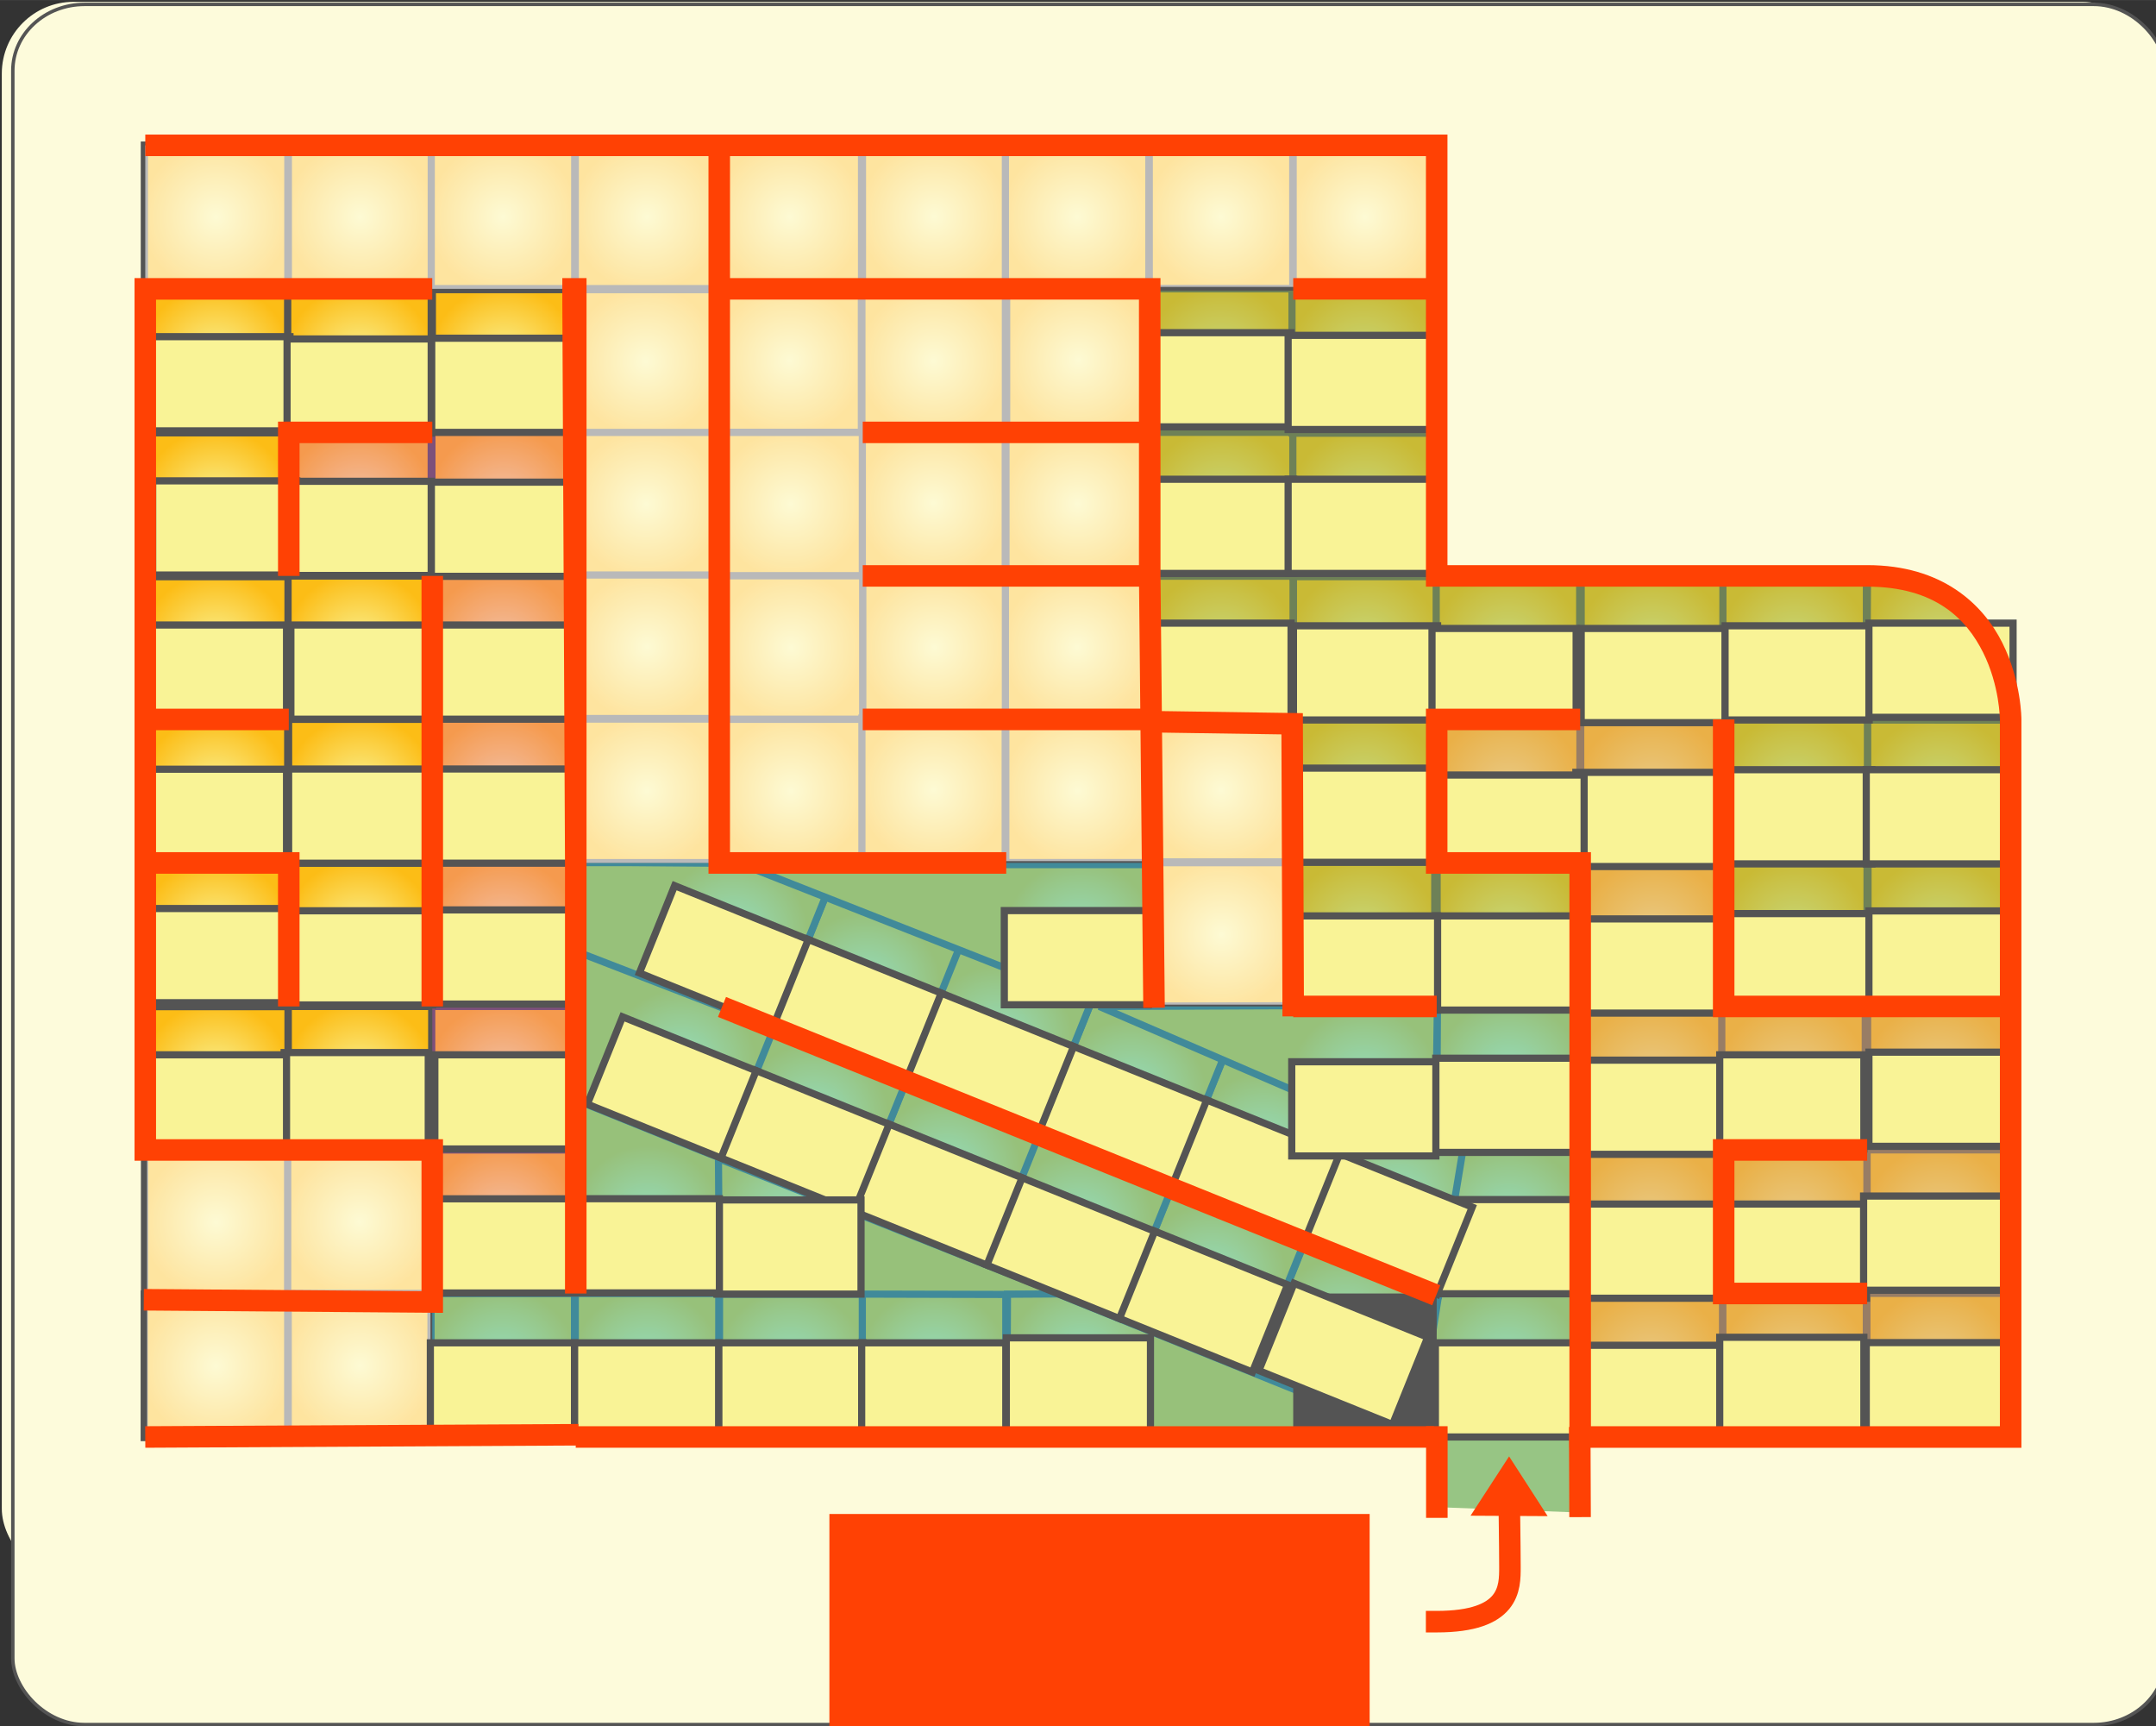 <?xml version="1.0" encoding="UTF-8"?>
<svg width="300.5mm" height="240.57mm" enable-background="new" version="1.1" viewBox="0 0 1064.8 852.41" xmlns="http://www.w3.org/2000/svg" xmlns:osb="http://www.openswatchbook.org/uri/2009/osb" xmlns:xlink="http://www.w3.org/1999/xlink">
<rect x="0" y="0" width="1064.8" height="852.41" fill="#333333" stroke="none"/>
<defs>
<linearGradient id="a">
<stop stop-color="#f9f396" offset="0"/>
<stop stop-color="#fcbd16" offset="1"/>
</linearGradient>
<radialGradient id="db" cx="106.3" cy="673.23" r="37.205" gradientTransform="translate(-.532 .288)" gradientUnits="userSpaceOnUse" xlink:href="#a"/>
<radialGradient id="da" cx="106.3" cy="673.23" r="37.205" gradientTransform="translate(70.597 .109)" gradientUnits="userSpaceOnUse" xlink:href="#a"/>
<radialGradient id="cz" cx="106.3" cy="673.23" r="37.205" gradientTransform="translate(141.11 6.9039e-5)" gradientUnits="userSpaceOnUse" xlink:href="#a"/>
<radialGradient id="cy" cx="106.3" cy="673.23" r="37.205" gradientTransform="translate(212.37 6.9039e-5)" gradientUnits="userSpaceOnUse" xlink:href="#a"/>
<radialGradient id="cx" cx="106.3" cy="673.23" r="37.205" gradientTransform="translate(141.11 -71.111)" gradientUnits="userSpaceOnUse" xlink:href="#a"/>
<radialGradient id="cw" cx="106.3" cy="673.23" r="37.205" gradientTransform="translate(141.14 -141.73)" gradientUnits="userSpaceOnUse" xlink:href="#a"/>
<radialGradient id="cv" cx="106.3" cy="673.23" r="37.205" gradientTransform="translate(70.597 -141.87)" gradientUnits="userSpaceOnUse" xlink:href="#a"/>
<radialGradient id="cu" cx="106.3" cy="673.23" r="37.205" gradientTransform="translate(-.379 -141.98)" gradientUnits="userSpaceOnUse" xlink:href="#a"/>
<radialGradient id="ct" cx="106.3" cy="673.23" r="37.205" gradientTransform="translate(-.623 -212.49)" gradientUnits="userSpaceOnUse" xlink:href="#a"/>
<radialGradient id="cs" cx="106.3" cy="673.23" r="37.205" gradientTransform="translate(70.379 -212.6)" gradientUnits="userSpaceOnUse" xlink:href="#a"/>
<radialGradient id="cr" cx="106.3" cy="673.23" r="37.205" gradientTransform="translate(70.785 -283.54)" gradientUnits="userSpaceOnUse" xlink:href="#a"/>
<radialGradient id="cq" cx="106.3" cy="673.23" r="37.205" gradientTransform="translate(-.535 -283.26)" gradientUnits="userSpaceOnUse" xlink:href="#a"/>
<radialGradient id="cp" cx="106.3" cy="673.23" r="37.205" gradientTransform="translate(70.47 -354.37)" gradientUnits="userSpaceOnUse" xlink:href="#a"/>
<radialGradient id="co" cx="106.3" cy="673.23" r="37.205" gradientTransform="translate(-.379 -353.97)" gradientUnits="userSpaceOnUse" xlink:href="#a"/>
<radialGradient id="cn" cx="106.3" cy="673.23" r="37.205" gradientTransform="translate(-.418 -424.97)" gradientUnits="userSpaceOnUse" xlink:href="#a"/>
<radialGradient id="cm" cx="106.3" cy="673.23" r="37.205" gradientTransform="translate(70.342 -495.88)" gradientUnits="userSpaceOnUse" xlink:href="#a"/>
<radialGradient id="cl" cx="106.3" cy="673.23" r="37.205" gradientTransform="translate(-.392 -496.08)" gradientUnits="userSpaceOnUse" xlink:href="#a"/>
<radialGradient id="ck" cx="106.3" cy="673.23" r="37.205" gradientTransform="translate(141.79 -495.68)" gradientUnits="userSpaceOnUse" xlink:href="#a"/>
<radialGradient id="cj" cx="106.3" cy="673.23" r="37.205" gradientTransform="translate(141.56 -425.37)" gradientUnits="userSpaceOnUse" xlink:href="#a"/>
<radialGradient id="ci" cx="106.3" cy="673.23" r="37.205" gradientTransform="translate(70.342 -425.17)" gradientUnits="userSpaceOnUse" xlink:href="#a"/>
<radialGradient id="ch" cx="106.3" cy="673.23" r="37.205" gradientTransform="translate(141.26 -354.37)" gradientUnits="userSpaceOnUse" xlink:href="#a"/>
<radialGradient id="cg" cx="106.3" cy="673.23" r="37.205" gradientTransform="translate(141.26 -284.02)" gradientUnits="userSpaceOnUse" xlink:href="#a"/>
<radialGradient id="cf" cx="106.3" cy="673.23" r="37.205" gradientTransform="translate(141.48 -212.79)" gradientUnits="userSpaceOnUse" xlink:href="#a"/>
<radialGradient id="ce" cx="106.3" cy="673.23" r="37.205" gradientTransform="translate(637.47 -.016)" gradientUnits="userSpaceOnUse" xlink:href="#a"/>
<radialGradient id="cd" cx="106.3" cy="673.23" r="37.205" gradientTransform="translate(638.05 -70.731)" gradientUnits="userSpaceOnUse" xlink:href="#a"/>
<radialGradient id="cc" cx="106.3" cy="673.23" r="37.205" gradientTransform="matrix(.927 .374 -.374 .927 816.77 -6.92)" gradientUnits="userSpaceOnUse" xlink:href="#a"/>
<radialGradient id="cb" cx="106.3" cy="673.23" r="37.205" gradientTransform="translate(684.35 -311.81)" gradientUnits="userSpaceOnUse" xlink:href="#a"/>
<radialGradient id="ca" cx="106.3" cy="673.23" r="37.205" gradientTransform="translate(613.57 -311.77)" gradientUnits="userSpaceOnUse" xlink:href="#a"/>
<radialGradient id="bz" cx="106.3" cy="673.23" r="37.205" gradientTransform="translate(542.97 -311.8)" gradientUnits="userSpaceOnUse" xlink:href="#a"/>
<radialGradient id="by" cx="106.3" cy="673.23" r="37.205" gradientTransform="translate(472.19 -311.75)" gradientUnits="userSpaceOnUse" xlink:href="#a"/>
<radialGradient id="bx" cx="106.3" cy="673.23" r="37.205" gradientTransform="matrix(.927 .374 -.374 .927 488.83 -139.03)" gradientUnits="userSpaceOnUse" xlink:href="#a"/>
<radialGradient id="bw" cx="106.3" cy="673.23" r="37.205" gradientTransform="matrix(.927 .374 -.374 .927 842.48 -71.682)" gradientUnits="userSpaceOnUse" xlink:href="#a"/>
<radialGradient id="bv" cx="106.3" cy="673.23" r="37.205" gradientTransform="translate(683.98 -381.49)" gradientUnits="userSpaceOnUse" xlink:href="#a"/>
<radialGradient id="bu" cx="106.3" cy="673.23" r="37.205" gradientTransform="translate(613.2 -381.45)" gradientUnits="userSpaceOnUse" xlink:href="#a"/>
<radialGradient id="bt" cx="106.3" cy="673.23" r="37.205" gradientTransform="translate(542.31 -381.42)" gradientUnits="userSpaceOnUse" xlink:href="#a"/>
<radialGradient id="bs" cx="106.3" cy="673.23" r="37.205" gradientTransform="translate(471.82 -381.43)" gradientUnits="userSpaceOnUse" xlink:href="#a"/>
<radialGradient id="br" cx="106.3" cy="673.23" r="37.205" gradientTransform="translate(401.04 -381.38)" gradientUnits="userSpaceOnUse" xlink:href="#a"/>
<radialGradient id="bq" cx="106.3" cy="673.23" r="37.205" gradientTransform="translate(283.59 6.9039e-5)" gradientUnits="userSpaceOnUse" xlink:href="#a"/>
<radialGradient id="bp" cx="106.3" cy="673.23" r="37.205" gradientTransform="translate(354.13 6.9039e-5)" gradientUnits="userSpaceOnUse" xlink:href="#a"/>
<radialGradient id="bo" cx="106.3" cy="673.23" r="37.205" gradientTransform="translate(282.63 -70.561)" gradientUnits="userSpaceOnUse" xlink:href="#a"/>
<radialGradient id="bn" cx="106.3" cy="673.23" r="37.205" gradientTransform="translate(212.68 -71.16)" gradientUnits="userSpaceOnUse" xlink:href="#a"/>
<radialGradient id="bm" cx="106.3" cy="673.23" r="37.205" gradientTransform="translate(426.94 -1.915)" gradientUnits="userSpaceOnUse" xlink:href="#a"/>
<radialGradient id="bl" cx="106.3" cy="673.23" r="37.205" gradientTransform="translate(638.02 -142.39)" gradientUnits="userSpaceOnUse" xlink:href="#a"/>
<radialGradient id="bk" cx="106.3" cy="673.23" r="37.205" gradientTransform="translate(638.02 -213.28)" gradientUnits="userSpaceOnUse" xlink:href="#a"/>
<radialGradient id="bj" cx="106.3" cy="673.23" r="37.205" gradientTransform="translate(565.98 -212.99)" gradientUnits="userSpaceOnUse" xlink:href="#a"/>
<radialGradient id="bi" cx="106.3" cy="673.23" r="37.205" gradientTransform="translate(566.37 -284.35)" gradientUnits="userSpaceOnUse" xlink:href="#a"/>
<radialGradient id="bh" cx="106.3" cy="673.23" r="37.205" gradientTransform="translate(567.03 -355.37)" gradientUnits="userSpaceOnUse" xlink:href="#a"/>
<radialGradient id="bg" cx="106.3" cy="673.23" r="37.205" gradientTransform="translate(-.464 -567.06)" gradientUnits="userSpaceOnUse" xlink:href="#a"/>
<radialGradient id="bf" cx="106.3" cy="673.23" r="37.205" gradientTransform="translate(70.667 -567.06)" gradientUnits="userSpaceOnUse" xlink:href="#a"/>
<radialGradient id="be" cx="106.3" cy="673.23" r="37.205" gradientTransform="translate(141.24 -567.06)" gradientUnits="userSpaceOnUse" xlink:href="#a"/>
<radialGradient id="bd" cx="106.3" cy="673.23" r="37.205" gradientTransform="translate(212.37 -567.06)" gradientUnits="userSpaceOnUse" xlink:href="#a"/>
<radialGradient id="bc" cx="106.3" cy="673.23" r="37.205" gradientTransform="translate(211.76 -495.68)" gradientUnits="userSpaceOnUse" xlink:href="#a"/>
<radialGradient id="bb" cx="106.3" cy="673.23" r="37.205" gradientTransform="translate(211.96 -425.17)" gradientUnits="userSpaceOnUse" xlink:href="#a"/>
<radialGradient id="ba" cx="106.3" cy="673.23" r="37.205" gradientTransform="translate(212.37 -354.77)" gradientUnits="userSpaceOnUse" xlink:href="#a"/>
<radialGradient id="az" cx="106.3" cy="673.23" r="37.205" gradientTransform="translate(212.29 -283.62)" gradientUnits="userSpaceOnUse" xlink:href="#a"/>
<radialGradient id="ay" cx="106.3" cy="673.23" r="37.205" gradientTransform="translate(282.87 -567.06)" gradientUnits="userSpaceOnUse" xlink:href="#a"/>
<radialGradient id="ax" cx="106.3" cy="673.23" r="37.205" gradientTransform="translate(354.21 -567.23)" gradientUnits="userSpaceOnUse" xlink:href="#a"/>
<radialGradient id="aw" cx="106.3" cy="673.23" r="37.205" gradientTransform="translate(424.78 -567.06)" gradientUnits="userSpaceOnUse" xlink:href="#a"/>
<radialGradient id="av" cx="106.3" cy="673.23" r="37.205" gradientTransform="translate(495.84 -567.06)" gradientUnits="userSpaceOnUse" xlink:href="#a"/>
<radialGradient id="au" cx="106.3" cy="673.23" r="37.205" gradientTransform="translate(566.9 -567.06)" gradientUnits="userSpaceOnUse" xlink:href="#a"/>
<radialGradient id="at" cx="106.3" cy="673.23" r="37.205" gradientTransform="translate(282.79 -496.08)" gradientUnits="userSpaceOnUse" xlink:href="#a"/>
<radialGradient id="as" cx="106.3" cy="673.23" r="37.205" gradientTransform="translate(353.92 -495.88)" gradientUnits="userSpaceOnUse" xlink:href="#a"/>
<radialGradient id="ar" cx="106.3" cy="673.23" r="37.205" gradientTransform="translate(425.41 -496.28)" gradientUnits="userSpaceOnUse" xlink:href="#a"/>
<radialGradient id="aq" cx="106.3" cy="673.23" r="37.205" gradientTransform="translate(425.08 -425.34)" gradientUnits="userSpaceOnUse" xlink:href="#a"/>
<radialGradient id="ap" cx="106.3" cy="673.23" r="37.205" gradientTransform="translate(353.84 -425.77)" gradientUnits="userSpaceOnUse" xlink:href="#a"/>
<radialGradient id="ao" cx="106.3" cy="673.23" r="37.205" gradientTransform="translate(283.27 -425.17)" gradientUnits="userSpaceOnUse" xlink:href="#a"/>
<radialGradient id="an" cx="106.3" cy="673.23" r="37.205" gradientTransform="translate(283.59 -354.37)" gradientUnits="userSpaceOnUse" xlink:href="#a"/>
<radialGradient id="am" cx="106.3" cy="673.23" r="37.205" gradientTransform="translate(354.36 -354.57)" gradientUnits="userSpaceOnUse" xlink:href="#a"/>
<radialGradient id="al" cx="106.3" cy="673.23" r="37.205" gradientTransform="translate(424.78 -354.57)" gradientUnits="userSpaceOnUse" xlink:href="#a"/>
<radialGradient id="ak" cx="106.3" cy="673.23" r="37.205" gradientTransform="translate(283.39 -283.51)" gradientUnits="userSpaceOnUse" xlink:href="#a"/>
<radialGradient id="aj" cx="106.3" cy="673.23" r="37.205" gradientTransform="translate(353.92 -284.14)" gradientUnits="userSpaceOnUse" xlink:href="#a"/>
<radialGradient id="ai" cx="106.3" cy="673.23" r="37.205" gradientTransform="translate(424.78 -284.14)" gradientUnits="userSpaceOnUse" xlink:href="#a"/>
<radialGradient id="ah" cx="106.3" cy="673.23" r="37.205" gradientTransform="translate(495.83 -283.98)" gradientUnits="userSpaceOnUse" xlink:href="#a"/>
<radialGradient id="ag" cx="106.3" cy="673.23" r="37.205" gradientTransform="translate(497.15 -210.45)" gradientUnits="userSpaceOnUse" xlink:href="#a"/>
<radialGradient id="af" cx="106.3" cy="673.23" r="37.205" gradientTransform="translate(496.01 -354.17)" gradientUnits="userSpaceOnUse" xlink:href="#a"/>
<radialGradient id="ae" cx="106.3" cy="673.23" r="37.205" gradientTransform="translate(496.13 -425.51)" gradientUnits="userSpaceOnUse" xlink:href="#a"/>
<radialGradient id="ad" cx="106.3" cy="673.23" r="37.205" gradientTransform="translate(566.75 -424.82)" gradientUnits="userSpaceOnUse" xlink:href="#a"/>
<radialGradient id="ac" cx="106.3" cy="673.23" r="37.205" gradientTransform="translate(495.76 -496.08)" gradientUnits="userSpaceOnUse" xlink:href="#a"/>
<radialGradient id="ab" cx="106.3" cy="673.23" r="37.205" gradientTransform="translate(566.33 -495.77)" gradientUnits="userSpaceOnUse" xlink:href="#a"/>
<radialGradient id="aa" cx="106.3" cy="673.23" r="37.205" gradientTransform="translate(637.56 -354.37)" gradientUnits="userSpaceOnUse" xlink:href="#a"/>
<radialGradient id="z" cx="106.3" cy="673.23" r="37.205" gradientTransform="translate(709.15 -354.37)" gradientUnits="userSpaceOnUse" xlink:href="#a"/>
<radialGradient id="y" cx="106.3" cy="673.23" r="37.205" gradientTransform="translate(708.93 -283.98)" gradientUnits="userSpaceOnUse" xlink:href="#a"/>
<radialGradient id="x" cx="106.3" cy="673.23" r="37.205" gradientTransform="translate(637.67 -284.35)" gradientUnits="userSpaceOnUse" xlink:href="#a"/>
<radialGradient id="w" cx="106.3" cy="673.23" r="37.205" gradientTransform="translate(709.6 -213.31)" gradientUnits="userSpaceOnUse" xlink:href="#a"/>
<radialGradient id="v" cx="106.3" cy="673.23" r="37.205" gradientTransform="translate(708.91 -141.79)" gradientUnits="userSpaceOnUse" xlink:href="#a"/>
<radialGradient id="u" cx="106.3" cy="673.23" r="37.205" gradientTransform="translate(707.98 -71.211)" gradientUnits="userSpaceOnUse" xlink:href="#a"/>
<radialGradient id="t" cx="106.3" cy="673.23" r="37.205" gradientTransform="translate(708.17 -.011)" gradientUnits="userSpaceOnUse" xlink:href="#a"/>
<radialGradient id="s" cx="106.3" cy="673.23" r="37.205" gradientTransform="translate(779.12 .19)" gradientUnits="userSpaceOnUse" xlink:href="#a"/>
<radialGradient id="r" cx="106.3" cy="673.23" r="37.205" gradientTransform="translate(850.27 -.107)" gradientUnits="userSpaceOnUse" xlink:href="#a"/>
<radialGradient id="q" cx="106.3" cy="673.23" r="37.205" gradientTransform="translate(779.46 -71.211)" gradientUnits="userSpaceOnUse" xlink:href="#a"/>
<radialGradient id="p" cx="106.3" cy="673.23" r="37.205" gradientTransform="translate(850.36 -71.091)" gradientUnits="userSpaceOnUse" xlink:href="#a"/>
<radialGradient id="o" cx="106.3" cy="673.23" r="37.205" gradientTransform="translate(850.62 -141.77)" gradientUnits="userSpaceOnUse" xlink:href="#a"/>
<radialGradient id="n" cx="106.3" cy="673.23" r="37.205" gradientTransform="translate(778.6 -141.87)" gradientUnits="userSpaceOnUse" xlink:href="#a"/>
<radialGradient id="m" cx="106.3" cy="673.23" r="37.205" gradientTransform="translate(779.48 -212.9)" gradientUnits="userSpaceOnUse" xlink:href="#a"/>
<radialGradient id="l" cx="106.3" cy="673.23" r="37.205" gradientTransform="translate(850.83 -213.26)" gradientUnits="userSpaceOnUse" xlink:href="#a"/>
<radialGradient id="k" cx="106.3" cy="673.23" r="37.205" gradientTransform="translate(779.78 -283.61)" gradientUnits="userSpaceOnUse" xlink:href="#a"/>
<radialGradient id="j" cx="106.3" cy="673.23" r="37.205" gradientTransform="translate(850.64 -283.24)" gradientUnits="userSpaceOnUse" xlink:href="#a"/>
<radialGradient id="i" cx="106.3" cy="673.23" r="37.205" gradientTransform="translate(779.15 -354.37)" gradientUnits="userSpaceOnUse" xlink:href="#a"/>
<radialGradient id="h" cx="106.3" cy="673.23" r="37.205" gradientTransform="translate(851.59 -355.63)" gradientUnits="userSpaceOnUse" xlink:href="#a"/>
<radialGradient id="g" cx="106.3" cy="673.23" r="37.205" gradientTransform="translate(426.1 -211.77)" gradientUnits="userSpaceOnUse" xlink:href="#a"/>
<radialGradient id="f" cx="106.3" cy="673.23" r="37.205" gradientTransform="translate(566.53 -138.78)" gradientUnits="userSpaceOnUse" xlink:href="#a"/>
<radialGradient id="e" cx="106.3" cy="673.23" r="37.205" gradientTransform="translate(-.379 -70.573)" gradientUnits="userSpaceOnUse" xlink:href="#a"/>
<radialGradient id="d" cx="106.3" cy="673.23" r="37.205" gradientTransform="translate(70.345 -70.907)" gradientUnits="userSpaceOnUse" xlink:href="#a"/>
<radialGradient id="c" cx="106.3" cy="673.23" r="37.205" gradientTransform="translate(424.98 -283.66)" gradientUnits="userSpaceOnUse" xlink:href="#a"/>
<radialGradient id="b" cx="106.3" cy="673.23" r="37.205" gradientTransform="translate(496.06 -212.72)" gradientUnits="userSpaceOnUse" xlink:href="#a"/>
</defs>
<g transform="translate(496.95 82.382)">
<path d="m425.2 485.43h-70.866v70.866h70.866" fill="none" stroke="#ff4104" stroke-dashoffset="8.46" stroke-width="8"/>
<path d="m354.33 272.83v141.73h141.73v212.6h-212.6v-283.46h-70.866v-70.866h70.866" fill="none" stroke="#ff4104" stroke-dashoffset="8.46" stroke-width="8"/>
<path d="m496.06 414.57v-141.73s0-70.866-70.866-70.866h-212.6v-141.73h-70.866" fill="none" stroke="#ff4104" stroke-dashoffset="8.46" stroke-width="8"/>
<path d="m-70.866 60.236h141.73v141.73l2.128 213.25" fill="none" stroke="#ff4104" stroke-dashoffset="8.46" stroke-width="8"/>
<path d="m69.279 273.93 71.924 1.058 0.529 144.49" fill="none" stroke="#ff4104" stroke-dashoffset="8.46" stroke-width="8"/>
<path d="m-70.866 131.1h141.73" fill="none" stroke="#ff4104" stroke-dashoffset="8.46" stroke-width="8"/>
<path d="m-70.866 201.97h141.73" fill="none" stroke="#ff4104" stroke-dashoffset="8.46" stroke-width="8"/>
<path d="m0 272.83h70.866" fill="none" stroke="#ff4104" stroke-dashoffset="8.46" stroke-width="8"/>
<path d="m-70.866 272.83h70.866" fill="none" stroke="#ff4104" stroke-dashoffset="8.46" stroke-width="8"/>
<path d="m0 343.7h-141.73v-283.46h70.866" fill="none" stroke="#ff4104" stroke-dashoffset="8.46" stroke-width="8"/>
<path d="m-141.73-10.63h354.33v70.866" fill="none" stroke="#ff4104" stroke-dashoffset="8.46" stroke-width="8"/>
<path d="m-140.38 414.81 352.73 142.35" fill="none" stroke="#ff4104" stroke-dashoffset="8.46" stroke-width="8"/>
<path d="m-213.95 59.256 1.356 284.44v212.6" fill="none" stroke="#ff4104" stroke-dashoffset="8.46" stroke-width="8"/>
<path d="m-212.6 627.17h423.84" fill="none" stroke="#ff4104" stroke-dashoffset="8.46" stroke-width="8"/>
<path d="m-212.6 343.7v-283.46h-212.6v212.6h70.866" fill="none" stroke="#ff4104" stroke-dashoffset="8.46" stroke-width="8"/>
<path d="m-354.33 201.97v-70.866h70.866" fill="none" stroke="#ff4104" stroke-dashoffset="8.46" stroke-width="8"/>
<path d="m-283.46 201.97v212.6" fill="none" stroke="#ff4104" stroke-dashoffset="8.46" stroke-width="8"/>
<path d="m-425.2 343.7h70.866v70.866" fill="none" stroke="#ff4104" stroke-dashoffset="8.46" stroke-width="8"/>
<path d="m-425.2 272.83v212.6h141.73v75.066l-142.47-1.111" fill="none" stroke="#ff4104" stroke-dashoffset="8.46" stroke-width="8"/>
<path d="m-141.73 60.236v-70.866h-283.46" fill="none" stroke="#ff4104" stroke-dashoffset="8.46" stroke-width="8"/>
<path d="m-425.2 627.17 213.95-1.111" fill="none" stroke="#ff4104" stroke-dashoffset="8.46" stroke-width="8"/>
<rect x="-496.06" y="-81.496" width="1063" height="779.53" rx="35.433" ry="35.433" fill="#fdfbdb"/>
<rect x="-490.62" y="-80.231" width="1063.1" height="849.38" rx="35.435" ry="32.696" fill="#fdfbdb" stroke="#545454" stroke-dashoffset="8.46" stroke-width="1.702"/>
</g>
<g transform="translate(.886 .886)" stroke="#545454" stroke-dashoffset="8.46" stroke-width="3.543">
<path d="m70.334 638.08h70.866v70.866h-70.866z" fill="url(#db)"/>
<path d="m141.46 637.9h70.866v70.866h-70.866z" fill="url(#da)"/>
<path d="m211.98 637.8h70.866v70.866h-70.866z" fill="url(#cz)"/>
<path d="m283.23 637.8h70.866v70.866h-70.866z" fill="url(#cy)"/>
<path d="m211.98 566.68h70.866v70.866h-70.866z" fill="url(#cx)"/>
<path d="m212 496.06h70.866v70.866h-70.866z" fill="url(#cw)"/>
<path d="m141.46 495.93h70.866v70.866h-70.866z" fill="url(#cv)"/>
<path d="m70.487 495.82h70.866v70.866h-70.866z" fill="url(#cu)"/>
<path d="m70.243 425.3h70.866v70.866h-70.866z" fill="url(#ct)"/>
<path d="m141.25 425.19h70.866v70.866h-70.866z" fill="url(#cs)"/>
<path d="m141.65 354.26h70.866v70.866h-70.866z" fill="url(#cr)"/>
<path d="m70.331 354.54h70.866v70.866h-70.866z" fill="url(#cq)"/>
<path d="m141.34 283.42h70.866v70.866h-70.866z" fill="url(#cp)"/>
<path d="m70.487 283.82h70.866v70.866h-70.866z" fill="url(#co)"/>
<path d="m70.448 212.82h70.866v70.866h-70.866z" fill="url(#cn)"/>
<path d="m70.474 141.72h70.866v70.866h-70.866z" fill="url(#cl)"/>
<path d="m141.21 141.92h70.866v70.866h-70.866z" fill="url(#cm)"/>
<path d="m212.65 142.12h70.866v70.866h-70.866z" fill="url(#ck)"/>
<path d="m212.43 212.43h70.866v70.866h-70.866z" fill="url(#cj)"/>
<path d="m141.21 212.62h70.866v70.866h-70.866z" fill="url(#ci)"/>
<path d="m212.13 283.42h70.866v70.866h-70.866z" fill="url(#ch)"/>
<path d="m212.13 353.77h70.866v70.866h-70.866z" fill="url(#cg)"/>
<path d="m212.35 425h70.866v70.866h-70.866z" fill="url(#cf)"/>
<path d="m708.33 637.78h70.866v70.866h-70.866l-9.608 0.164z" fill="url(#ce)"/>
<path d="m721.14 567.06h58.639v70.866h-70.866z" fill="url(#cd)"/>
<path d="m644.04 611.12 65.727 26.495-11.267 71.275-80.955-32.043z" fill="url(#cc)"/>
<path transform="matrix(.927 .374 -.374 .927 0 0)" d="m755.21 325.98h70.866v70.866h-70.866z" fill="url(#cb)"/>
<path transform="matrix(.927 .374 -.374 .927 0 0)" d="m684.43 326.03h70.866v70.866h-70.866z" fill="url(#ca)"/>
<path transform="matrix(.927 .374 -.374 .927 0 0)" d="m613.83 326h70.866v70.866h-70.866z" fill="url(#bz)"/>
<path transform="matrix(.927 .374 -.374 .927 0 0)" d="m543.05 326.04h70.866v70.866h-70.866z" fill="url(#by)"/>
<path d="m283.38 468.37 98.459 37.141-26.495 65.727-71.353-27.701z" fill="url(#bx)"/>
<path d="m669.75 546.36 51.832 20.752-11.813 71.155-66.514-26.18z" fill="url(#bw)"/>
<path transform="matrix(.927 .374 -.374 .927 0 0)" d="m754.85 256.3h70.866v70.866h-70.866z" fill="url(#bv)"/>
<path transform="matrix(.927 .374 -.374 .927 0 0)" d="m684.07 256.35h70.866v70.866h-70.866z" fill="url(#bu)"/>
<path transform="matrix(.927 .374 -.374 .927 0 0)" d="m613.18 256.38h70.866v70.866h-70.866z" fill="url(#bt)"/>
<path transform="matrix(.927 .374 -.374 .927 0 0)" d="m542.69 256.37h70.866v70.866h-70.866z" fill="url(#bs)"/>
<path transform="matrix(.927 .374 -.374 .927 0 0)" d="m499.97 257.23 42.805-0.82v70.866l-104.27 1.536-16.87-40.749z" fill="url(#br)"/>
<path d="m354.46 637.8h70.866v70.866h-70.866z" fill="url(#bq)"/>
<path d="m424.99 637.8h70.866v70.866h-70.866z" fill="url(#bp)"/>
<path d="m353.18 570.89 170.05 67.455-98.875-0.25h-70.866z" fill="url(#bo)"/>
<path d="m282.6 541.87 62.089 25.078 9.248 3.615 0.47 66.938h-70.866z" fill="url(#bn)"/>
<path d="m496.67 638.17 24.954-0.149 176.43 71.293-131.09-1.347-70.622 0.976z" fill="url(#bm)"/>
<path d="m708.88 495.41h70.866v70.866h-70.866z" fill="url(#bl)"/>
<path d="m708.88 424.51h70.866v70.866h-70.866z" fill="url(#bk)"/>
<path d="m636.84 424.8h70.866v70.866h-70.866z" fill="url(#bj)"/>
<path d="m637.24 353.45h70.866v70.866h-70.866z" fill="url(#bi)"/>
<path d="m637.9 282.43h70.866v70.866h-70.866z" fill="url(#bh)"/>
<path d="m70.402 70.737h70.866v70.866h-70.866z" fill="url(#bg)"/>
<path d="m141.53 70.737h70.866v70.866h-70.866z" fill="url(#bf)"/>
<path d="m212.1 70.737h70.866v70.866h-70.866z" fill="url(#be)"/>
<path d="m283.23 70.737h70.866v70.866h-70.866z" fill="url(#bd)"/>
<path d="m282.63 142.12h70.866v70.866h-70.866z" fill="url(#bc)"/>
<path d="m282.83 212.62h70.866v70.866h-70.866z" fill="url(#bb)"/>
<path d="m283.23 283.02h70.866v70.866h-70.866z" fill="url(#ba)"/>
<path d="m283.15 354.17h70.866v70.866h-70.866z" fill="url(#az)"/>
<path d="m353.74 70.737h70.866v70.866h-70.866z" fill="url(#ay)"/>
<path d="m425.07 70.562h70.866v70.866h-70.866z" fill="url(#ax)"/>
<path d="m495.65 70.737h70.866v70.866h-70.866z" fill="url(#aw)"/>
<path d="m566.71 70.74h70.866v70.866h-70.866z" fill="url(#av)"/>
<path d="m637.77 70.737h70.866v70.866h-70.866z" fill="url(#au)"/>
<path d="m353.66 141.72h70.866v70.866h-70.866z" fill="url(#at)"/>
<path d="m424.79 141.92h70.866v70.866h-70.866z" fill="url(#as)"/>
<path d="m496.28 141.52h70.866v70.866h-70.866z" fill="url(#ar)"/>
<path d="m495.94 212.46h70.866v70.866h-70.866z" fill="url(#aq)"/>
<path d="m424.71 212.03h70.866v70.866h-70.866z" fill="url(#ap)"/>
<path d="m354.14 212.62h70.866v70.866h-70.866z" fill="url(#ao)"/>
<path d="m354.46 283.42h70.866v70.866h-70.866z" fill="url(#an)"/>
<path d="m425.23 283.22h70.866v70.866h-70.866z" fill="url(#am)"/>
<path d="m495.65 283.22h70.866v70.866h-70.866z" fill="url(#al)"/>
<path d="m354.26 354.29h70.866v70.866h-70.866z" fill="url(#ak)"/>
<path d="m424.79 353.66h70.866v70.866h-70.866z" fill="url(#aj)"/>
<path d="m495.65 353.66h70.866v70.866h-70.866z" fill="url(#ai)"/>
<path d="m566.7 353.82h70.866v70.866h-70.866z" fill="url(#ah)"/>
<path d="m568.01 427.34h70.866v70.866h-70.866z" fill="url(#ag)"/>
<path d="m566.92 425.08h70.866v70.866h-70.866z" fill="url(#b)"/>
<path d="m566.87 283.62h70.866v70.866h-70.866z" fill="url(#af)"/>
<path d="m566.99 212.29h70.866v70.866h-70.866z" fill="url(#ae)"/>
<path d="m637.62 212.98h70.866v70.866h-70.866z" fill="url(#ad)"/>
<path d="m566.63 141.71h70.866v70.866h-70.866z" fill="url(#ac)"/>
<path d="m637.2 142.02h70.866v70.866h-70.866z" fill="url(#ab)"/>
<path d="m495.85 354.14h70.866v70.866h-70.866z" fill="url(#c)"/>
<path d="m708.42 283.42h70.866v70.866h-70.866z" fill="url(#aa)"/>
<path d="m780.02 283.42h70.866v70.866h-70.866z" fill="url(#z)"/>
<path d="m779.79 353.82h70.866v70.866h-70.866z" fill="url(#y)"/>
<path d="m708.54 353.45h70.866v70.866h-70.866z" fill="url(#x)"/>
<path d="m780.46 424.49h70.866v70.866h-70.866z" fill="url(#w)"/>
<path d="m779.77 496h70.866v70.866h-70.866z" fill="url(#v)"/>
<path d="m778.84 566.58h70.866v70.866h-70.866z" fill="url(#u)"/>
<path d="m779.03 637.78h70.866v70.866h-70.866z" fill="url(#t)"/>
<path d="m849.99 637.98h70.866v70.866h-70.866z" fill="url(#s)"/>
<path d="m921.14 637.69h70.866v70.866h-70.866z" fill="url(#r)"/>
<path d="m850.33 566.58h70.866v70.866h-70.866z" fill="url(#q)"/>
<path d="m921.23 566.7h70.866v70.866h-70.866z" fill="url(#p)"/>
<path d="m921.49 496.02h70.866v70.866h-70.866z" fill="url(#o)"/>
<path d="m849.46 495.93h70.866v70.866h-70.866z" fill="url(#n)"/>
<path d="m850.34 424.9h70.866v70.866h-70.866z" fill="url(#m)"/>
<path d="m921.69 424.53h70.866v70.866h-70.866z" fill="url(#l)"/>
<path d="m850.64 354.19h70.866v70.866h-70.866z" fill="url(#k)"/>
<path d="m921.51 354.55h70.866v70.866h-70.866z" fill="url(#j)"/>
<path d="m850.02 283.42h70.866v70.866h-70.866z" fill="url(#i)"/>
<path d="m921.43 282.79s38.416 7.184 51.546 20.142c12.831 12.663 19.32 51.752 19.32 51.752l-71.277-0.206z" fill="url(#h)"/>
<path d="m496.96 426.02h69.759l-0.388 78.939-201.22-79.23z" fill="url(#g)"/>
<path d="m639.24 495.7h69.759l-1.001 72.086-165.95-71.708z" fill="url(#f)"/>
<path d="m70.487 567.22h70.866v70.866h-70.866z" fill="url(#e)"/>
<path d="m141.21 566.89h70.866v70.866h-70.866z" fill="url(#d)"/>
</g>
<g transform="translate(.886 .886)">
<path d="m354.33 141.73v-70.866h354.33v70.866z" fill="#fff" fill-opacity=".588" stroke="#545454" stroke-dashoffset="8.46" stroke-width="1.772"/>
<path d="m354.33 141.73h212.6v283.46h-212.6z" fill="#fff" fill-opacity=".588" stroke="#545454" stroke-dashoffset="8.46" stroke-width="1.772"/>
<path d="m566.93 354.33h70.866v141.73h-70.866v-141.73z" fill="#fff" fill-opacity=".588" stroke="#545454" stroke-dashoffset="8.46" stroke-width="1.772"/>
<path d="m70.866 566.93h141.73v70.866h-141.73v-70.866z" fill="#fff" fill-opacity=".588" stroke="#545454" stroke-dashoffset="8.46" stroke-width="1.772"/>
<path d="m70.866 637.8h141.73v70.866h-141.73z" fill="#fff" fill-opacity=".588" stroke="#545454" stroke-dashoffset="8.46" stroke-width="1.772"/>
<path transform="translate(-6.1035e-5)" d="m566.93 141.73v212.6h70.865v70.867 70.865h141.73v-70.865h-70.865v-70.867h141.73v141.73h141.73v-70.865l0.846-68.852s-0.847-72.881-71.713-72.881h-141.73-70.865v-141.73h-141.73z" fill="#8eb75b" fill-opacity=".455" stroke="#545454" stroke-dashoffset="8.46" stroke-width="1.772"/>
<path d="m708.66 354.33h141.73v141.73h141.73v212.6h-212.6v-283.46h-70.866z" fill="#d9a476" fill-opacity=".514"/>
<path d="m283.46 425.2h283.46v70.866h212.6v212.6h-566.93v-70.866h70.866z" fill="#2dc5e5" fill-opacity=".483"/>
<path d="m141.73 212.6h141.73v425.2h-70.866v-354.33h-70.866z" fill="#e447d5" fill-opacity=".291"/>
<path d="m70.866 70.866h283.46v354.33h-70.866v-283.46h-212.6z" fill="#fff" fill-opacity=".588"/>
<path d="m708.91 705.31-0.211 37.988 72.603 2.74-1.949-38.99z" enable-background="new" fill="#97c584"/>
</g>
<g transform="translate(.886 .886)">
<flowRoot transform="translate(140.79 24.359)" fill="#f9f396" font-family="ChunkFive" font-size="17.5px" stroke="#545454" stroke-dashoffset="8.46" stroke-width="3.543" style="line-height:87%" xml:space="preserve"><flowRegion><rect x="70.866" y="637.8" width="71.187" height="46.507"/></flowRegion><flowPara fill="#545454" font-family="Ubuntu-Title" font-size="40px" stroke="none" text-align="center" text-anchor="middle">14</flowPara></flowRoot>
<flowRoot transform="translate(212.04 24.359)" fill="#f9f396" font-family="ChunkFive" font-size="17.5px" stroke="#545454" stroke-dashoffset="8.46" stroke-width="3.543" style="line-height:87%" xml:space="preserve"><flowRegion><rect x="70.866" y="637.8" width="71.187" height="46.507"/></flowRegion><flowPara fill="#545454" font-family="Ubuntu-Title" font-size="40px" stroke="none" text-align="center" text-anchor="middle">13</flowPara></flowRoot>
<flowRoot transform="translate(140.79 -46.752)" fill="#f9f396" font-family="ChunkFive" font-size="17.5px" stroke="#545454" stroke-dashoffset="8.46" stroke-width="3.543" style="line-height:87%" xml:space="preserve"><flowRegion><rect x="70.866" y="637.8" width="71.187" height="46.507"/></flowRegion><flowPara fill="#545454" font-family="Ubuntu-Title" font-size="40px" stroke="none" text-align="center" text-anchor="middle">15</flowPara></flowRoot>
<flowRoot transform="translate(143.01 -117.86)" fill="#f9f396" font-family="ChunkFive" font-size="17.5px" stroke="#545454" stroke-dashoffset="8.46" stroke-width="3.543" style="line-height:87%" xml:space="preserve"><flowRegion><rect x="70.866" y="637.8" width="71.187" height="46.507"/></flowRegion><flowPara fill="#545454" font-family="Ubuntu-Title" font-size="40px" stroke="none" text-align="center" text-anchor="middle">16</flowPara></flowRoot>
<flowRoot transform="translate(68.568 -118.97)" fill="#f9f396" font-family="ChunkFive" font-size="17.5px" stroke="#545454" stroke-dashoffset="8.46" stroke-width="3.543" style="line-height:87%" xml:space="preserve"><flowRegion><rect x="70.866" y="637.8" width="71.187" height="46.507"/></flowRegion><flowPara fill="#545454" font-family="Ubuntu-Title" font-size="40px" stroke="none" text-align="center" text-anchor="middle">17</flowPara></flowRoot>
<flowRoot transform="translate(-1.432 -117.86)" fill="#f9f396" font-family="ChunkFive" font-size="17.5px" stroke="#545454" stroke-dashoffset="8.46" stroke-width="3.543" style="line-height:87%" xml:space="preserve"><flowRegion><rect x="70.866" y="637.8" width="71.187" height="46.507"/></flowRegion><flowPara fill="#545454" font-family="Ubuntu-Title" font-size="40px" stroke="none" text-align="center" text-anchor="middle">18</flowPara></flowRoot>
<flowRoot transform="translate(-1.432 -190.09)" fill="#f9f396" font-family="ChunkFive" font-size="17.5px" stroke="#545454" stroke-dashoffset="8.46" stroke-width="3.543" style="line-height:87%" xml:space="preserve"><flowRegion><rect x="70.866" y="637.8" width="71.187" height="46.507"/></flowRegion><flowPara fill="#545454" font-family="Ubuntu-Title" font-size="40px" stroke="none" text-align="center" text-anchor="middle">19</flowPara></flowRoot>
<flowRoot transform="translate(70.791 -188.97)" fill="#f9f396" font-family="ChunkFive" font-size="17.5px" stroke="#545454" stroke-dashoffset="8.46" stroke-width="3.543" style="line-height:87%" xml:space="preserve"><flowRegion><rect x="70.866" y="637.8" width="71.187" height="46.507"/></flowRegion><flowPara fill="#545454" font-family="Ubuntu-Title" font-size="40px" stroke="none" text-align="center" text-anchor="middle">20</flowPara></flowRoot>
<flowRoot transform="translate(70.791 -258.97)" fill="#f9f396" font-family="ChunkFive" font-size="17.5px" stroke="#545454" stroke-dashoffset="8.46" stroke-width="3.543" style="line-height:87%" xml:space="preserve"><flowRegion><rect x="70.866" y="637.8" width="71.187" height="46.507"/></flowRegion><flowPara fill="#545454" font-family="Ubuntu-Title" font-size="40px" stroke="none" text-align="center" text-anchor="middle">21</flowPara></flowRoot>
<flowRoot transform="translate(-1.432 -258.88)" fill="#f9f396" font-family="ChunkFive" font-size="17.5px" stroke="#545454" stroke-dashoffset="8.46" stroke-width="3.543" style="line-height:87%" xml:space="preserve"><flowRegion><rect x="70.866" y="637.8" width="71.187" height="46.507"/></flowRegion><flowPara fill="#545454" font-family="Ubuntu-Title" font-size="40px" stroke="none" text-align="center" text-anchor="middle">22</flowPara></flowRoot>
<flowRoot transform="translate(71.902 -330.09)" fill="#f9f396" font-family="ChunkFive" font-size="17.5px" stroke="#545454" stroke-dashoffset="8.46" stroke-width="3.543" style="line-height:87%" xml:space="preserve"><flowRegion><rect x="70.866" y="637.8" width="71.187" height="46.507"/></flowRegion><flowPara fill="#545454" font-family="Ubuntu-Title" font-size="40px" stroke="none" text-align="center" text-anchor="middle">23</flowPara></flowRoot>
<flowRoot transform="translate(-1.432 -330.09)" fill="#f9f396" font-family="ChunkFive" font-size="17.5px" stroke="#545454" stroke-dashoffset="8.46" stroke-width="3.543" style="line-height:87%" xml:space="preserve"><flowRegion><rect x="70.866" y="637.8" width="71.187" height="46.507"/></flowRegion><flowPara fill="#545454" font-family="Ubuntu-Title" font-size="40px" stroke="none" text-align="center" text-anchor="middle">29</flowPara></flowRoot>
<flowRoot transform="translate(3.653 -401.27)" fill="#f9f396" font-family="ChunkFive" font-size="17.5px" stroke="#545454" stroke-dashoffset="8.46" stroke-width="3.543" style="line-height:87%" xml:space="preserve"><flowRegion><rect x="70.866" y="637.8" width="71.187" height="46.507"/></flowRegion><flowPara fill="#545454" font-family="Ubuntu-Title" font-size="40px" stroke="none" text-align="center" text-anchor="middle">30</flowPara></flowRoot>
<flowRoot transform="translate(.263 -472.46)" fill="#f9f396" font-family="ChunkFive" font-size="17.5px" stroke="#545454" stroke-dashoffset="8.46" stroke-width="3.543" style="line-height:87%" xml:space="preserve"><flowRegion><rect x="70.866" y="637.8" width="71.187" height="46.507"/></flowRegion><flowPara fill="#545454" font-family="Ubuntu-Title" font-size="40px" stroke="none" text-align="center" text-anchor="middle">31</flowPara></flowRoot>
<flowRoot transform="translate(70.021 -471.33)" fill="#f9f396" font-family="ChunkFive" font-size="17.5px" stroke="#545454" stroke-dashoffset="8.46" stroke-width="3.543" style="line-height:87%" xml:space="preserve"><flowRegion><rect x="70.866" y="637.8" width="71.187" height="46.507"/></flowRegion><flowPara fill="#545454" font-family="Ubuntu-Title" font-size="40px" stroke="none" text-align="center" text-anchor="middle">32</flowPara></flowRoot>
<flowRoot transform="translate(141.46 -471.7)" fill="#f9f396" font-family="ChunkFive" font-size="17.5px" stroke="#545454" stroke-dashoffset="8.46" stroke-width="3.543" style="line-height:87%" xml:space="preserve"><flowRegion><rect x="70.866" y="637.8" width="71.187" height="46.507"/></flowRegion><flowPara fill="#545454" font-family="Ubuntu-Title" font-size="40px" stroke="none" text-align="center" text-anchor="middle">33</flowPara></flowRoot>
<flowRoot transform="translate(141.24 -400.63)" fill="#f9f396" font-family="ChunkFive" font-size="17.5px" stroke="#545454" stroke-dashoffset="8.46" stroke-width="3.543" style="line-height:87%" xml:space="preserve"><flowRegion><rect x="70.866" y="637.8" width="71.187" height="46.507"/></flowRegion><flowPara fill="#545454" font-family="Ubuntu-Title" font-size="40px" stroke="none" text-align="center" text-anchor="middle">25</flowPara></flowRoot>
<flowRoot transform="translate(70.021 -401.05)" fill="#f9f396" font-family="ChunkFive" font-size="17.5px" stroke="#545454" stroke-dashoffset="8.46" stroke-width="3.543" style="line-height:87%" xml:space="preserve"><flowRegion><rect x="70.866" y="637.8" width="71.187" height="46.507"/></flowRegion><flowPara fill="#545454" font-family="Ubuntu-Title" font-size="40px" stroke="none" text-align="center" text-anchor="middle">24</flowPara></flowRoot>
<flowRoot transform="translate(140.94 -330.09)" fill="#f9f396" font-family="ChunkFive" font-size="17.5px" stroke="#545454" stroke-dashoffset="8.46" stroke-width="3.543" style="line-height:87%" xml:space="preserve"><flowRegion><rect x="70.866" y="637.8" width="71.187" height="46.507"/></flowRegion><flowPara fill="#545454" font-family="Ubuntu-Title" font-size="40px" stroke="none" text-align="center" text-anchor="middle">26</flowPara></flowRoot>
<flowRoot transform="translate(140.94 -258.99)" fill="#f9f396" font-family="ChunkFive" font-size="17.5px" stroke="#545454" stroke-dashoffset="8.46" stroke-width="3.543" style="line-height:87%" xml:space="preserve"><flowRegion><rect x="70.866" y="637.8" width="71.187" height="46.507"/></flowRegion><flowPara fill="#545454" font-family="Ubuntu-Title" font-size="40px" stroke="none" text-align="center" text-anchor="middle">27</flowPara></flowRoot>
<flowRoot transform="translate(144.33 -189.41)" fill="#f9f396" font-family="ChunkFive" font-size="17.5px" stroke="#545454" stroke-dashoffset="8.46" stroke-width="3.543" style="line-height:87%" xml:space="preserve"><flowRegion><rect x="70.866" y="637.8" width="71.187" height="46.507"/></flowRegion><flowPara fill="#545454" font-family="Ubuntu-Title" font-size="40px" stroke="none" text-align="center" text-anchor="middle">28</flowPara></flowRoot>
<flowRoot transform="translate(637.15 24.343)" fill="#f9f396" font-family="ChunkFive" font-size="17.5px" stroke="#545454" stroke-dashoffset="8.46" stroke-width="3.543" style="line-height:87%" xml:space="preserve"><flowRegion><rect x="70.866" y="637.8" width="71.187" height="46.507"/></flowRegion><flowPara fill="#545454" font-family="Ubuntu-Title" font-size="40px" stroke="none" text-align="center" text-anchor="middle">1</flowPara></flowRoot>
<flowRoot transform="translate(637.73 -46.372)" fill="#f9f396" font-family="ChunkFive" font-size="17.5px" stroke="#545454" stroke-dashoffset="8.46" stroke-width="3.543" style="line-height:87%" xml:space="preserve"><flowRegion><rect x="70.866" y="637.8" width="71.187" height="46.507"/></flowRegion><flowPara fill="#545454" font-family="Ubuntu-Title" font-size="40px" stroke="none" text-align="center" text-anchor="middle">42</flowPara></flowRoot>
<flowRoot transform="matrix(.927 .374 -.374 .927 741.89 -10.869)" fill="#f9f396" font-family="ChunkFive" font-size="17.5px" stroke="#545454" stroke-dashoffset="8.46" stroke-width="3.543" style="line-height:87%" xml:space="preserve"><flowRegion><rect x="70.866" y="637.8" width="71.187" height="46.507"/></flowRegion><flowPara fill="#545454" font-family="Ubuntu-Title" font-size="40px" stroke="none" text-align="center" text-anchor="middle">3</flowPara></flowRoot>
<flowRoot transform="matrix(.927 .374 -.374 .927 676.23 -37.29)" fill="#f9f396" font-family="ChunkFive" font-size="17.5px" stroke="#545454" stroke-dashoffset="8.46" stroke-width="3.543" style="line-height:87%" xml:space="preserve"><flowRegion><rect x="70.866" y="637.8" width="71.187" height="46.507"/></flowRegion><flowPara fill="#545454" font-family="Ubuntu-Title" font-size="40px" stroke="none" text-align="center" text-anchor="middle">4</flowPara></flowRoot>
<flowRoot transform="matrix(.927 .374 -.374 .927 610.76 -63.711)" fill="#f9f396" font-family="ChunkFive" font-size="17.5px" stroke="#545454" stroke-dashoffset="8.46" stroke-width="3.543" style="line-height:87%" xml:space="preserve"><flowRegion><rect x="70.866" y="637.8" width="71.187" height="46.507"/></flowRegion><flowPara fill="#545454" font-family="Ubuntu-Title" font-size="40px" stroke="none" text-align="center" text-anchor="middle">5</flowPara></flowRoot>
<flowRoot transform="matrix(.927 .374 -.374 .927 545.09 -90.132)" fill="#f9f396" font-family="ChunkFive" font-size="17.5px" stroke="#545454" stroke-dashoffset="8.46" stroke-width="3.543" style="line-height:87%" xml:space="preserve"><flowRegion><rect x="70.866" y="637.8" width="71.187" height="46.507"/></flowRegion><flowPara fill="#545454" font-family="Ubuntu-Title" font-size="40px" stroke="none" text-align="center" text-anchor="middle">6</flowPara></flowRoot>
<flowRoot transform="matrix(.927 .374 -.374 .927 479.43 -116.55)" fill="#f9f396" font-family="ChunkFive" font-size="17.5px" stroke="#545454" stroke-dashoffset="8.46" stroke-width="3.543" style="line-height:87%" xml:space="preserve"><flowRegion><rect x="70.866" y="637.8" width="71.187" height="46.507"/></flowRegion><flowPara fill="#545454" font-family="Ubuntu-Title" font-size="40px" stroke="none" text-align="center" text-anchor="middle">7</flowPara></flowRoot>
<flowRoot transform="matrix(.927 .374 -.374 .927 833.08 -49.21)" fill="#f9f396" font-family="ChunkFive" font-size="17.5px" stroke="#545454" stroke-dashoffset="8.46" stroke-width="3.543" style="line-height:87%" xml:space="preserve"><flowRegion><rect x="70.866" y="637.8" width="71.187" height="46.507"/></flowRegion><flowPara fill="#545454" font-family="Ubuntu-Title" font-size="40px" stroke="none" text-align="center" text-anchor="middle">41</flowPara></flowRoot>
<flowRoot transform="matrix(.927 .374 -.374 .927 767.61 -75.631)" fill="#f9f396" font-family="ChunkFive" font-size="17.5px" stroke="#545454" stroke-dashoffset="8.46" stroke-width="3.543" style="line-height:87%" xml:space="preserve"><flowRegion><rect x="70.866" y="637.8" width="71.187" height="46.507"/></flowRegion><flowPara fill="#545454" font-family="Ubuntu-Title" font-size="40px" stroke="none" text-align="center" text-anchor="middle">40</flowPara></flowRoot>
<flowRoot transform="matrix(.927 .374 -.374 .927 701.94 -102.05)" fill="#f9f396" font-family="ChunkFive" font-size="17.5px" stroke="#545454" stroke-dashoffset="8.46" stroke-width="3.543" style="line-height:87%" xml:space="preserve"><flowRegion><rect x="70.866" y="637.8" width="71.187" height="46.507"/></flowRegion><flowPara fill="#545454" font-family="Ubuntu-Title" font-size="40px" stroke="none" text-align="center" text-anchor="middle">39</flowPara></flowRoot>
<flowRoot transform="matrix(.927 .374 -.374 .927 636.18 -128.53)" fill="#f9f396" font-family="ChunkFive" font-size="17.5px" stroke="#545454" stroke-dashoffset="8.46" stroke-width="3.543" style="line-height:87%" xml:space="preserve"><flowRegion><rect x="70.866" y="637.8" width="71.187" height="46.507"/></flowRegion><flowPara fill="#545454" font-family="Ubuntu-Title" font-size="40px" stroke="none" text-align="center" text-anchor="middle">36</flowPara></flowRoot>
<flowRoot transform="matrix(.927 .374 -.374 .927 570.81 -154.89)" fill="#f9f396" font-family="ChunkFive" font-size="17.5px" stroke="#545454" stroke-dashoffset="8.46" stroke-width="3.543" style="line-height:87%" xml:space="preserve"><flowRegion><rect x="70.866" y="637.8" width="71.187" height="46.507"/></flowRegion><flowPara fill="#545454" font-family="Ubuntu-Title" font-size="40px" stroke="none" text-align="center" text-anchor="middle">35</flowPara></flowRoot>
<flowRoot transform="matrix(.927 .374 -.374 .927 505.14 -181.32)" fill="#f9f396" font-family="ChunkFive" font-size="17.5px" stroke="#545454" stroke-dashoffset="8.46" stroke-width="3.543" style="line-height:87%" xml:space="preserve"><flowRegion><rect x="70.866" y="637.8" width="71.187" height="46.507"/></flowRegion><flowPara fill="#545454" font-family="Ubuntu-Title" font-size="40px" stroke="none" text-align="center" text-anchor="middle">34</flowPara></flowRoot>
<flowRoot transform="translate(-6.1035e-5)" fill="#545454" font-family="Ubuntu-Title" font-size="40px" stroke-dashoffset="8.46" stroke-width="3.543" text-align="center" text-anchor="middle" style="line-height:87%" xml:space="preserve"><flowRegion><rect x="637.8" y="637.8" width="70.866" height="70.866"/></flowRegion><flowPara/></flowRoot>
<flowRoot transform="translate(283.27 24.359)" fill="#f9f396" font-family="ChunkFive" font-size="17.5px" stroke="#545454" stroke-dashoffset="8.46" stroke-width="3.543" style="line-height:87%" xml:space="preserve"><flowRegion><rect x="70.866" y="637.8" width="71.187" height="46.507"/></flowRegion><flowPara fill="#545454" font-family="Ubuntu-Title" font-size="40px" stroke="none" text-align="center" text-anchor="middle">12</flowPara></flowRoot>
<flowRoot transform="translate(353.81 24.359)" fill="#f9f396" font-family="ChunkFive" font-size="17.5px" stroke="#545454" stroke-dashoffset="8.46" stroke-width="3.543" style="line-height:87%" xml:space="preserve"><flowRegion><rect x="70.866" y="637.8" width="71.187" height="46.507"/></flowRegion><flowPara fill="#545454" font-family="Ubuntu-Title" font-size="40px" stroke="none" text-align="center" text-anchor="middle">11</flowPara></flowRoot>
<flowRoot transform="translate(282.3 -46.202)" fill="#f9f396" font-family="ChunkFive" font-size="17.5px" stroke="#545454" stroke-dashoffset="8.46" stroke-width="3.543" style="line-height:87%" xml:space="preserve"><flowRegion><rect x="70.866" y="637.8" width="71.187" height="46.507"/></flowRegion><flowPara fill="#545454" font-family="Ubuntu-Title" font-size="40px" stroke="none" text-align="center" text-anchor="middle">9</flowPara></flowRoot>
<flowRoot transform="translate(212.36 -46.801)" fill="#f9f396" font-family="ChunkFive" font-size="17.5px" stroke="#545454" stroke-dashoffset="8.46" stroke-width="3.543" style="line-height:87%" xml:space="preserve"><flowRegion><rect x="70.866" y="637.8" width="71.187" height="46.507"/></flowRegion><flowPara fill="#545454" font-family="Ubuntu-Title" font-size="40px" stroke="none" text-align="center" text-anchor="middle">8</flowPara></flowRoot>
<flowRoot transform="translate(425.25 21.896)" fill="#f9f396" font-family="ChunkFive" font-size="17.5px" stroke="#545454" stroke-dashoffset="8.46" stroke-width="3.543" style="line-height:87%" xml:space="preserve"><flowRegion><rect x="70.866" y="637.8" width="71.187" height="46.507"/></flowRegion><flowPara fill="#545454" font-family="Ubuntu-Title" font-size="40px" stroke="none" text-align="center" text-anchor="middle">10</flowPara></flowRoot>
<flowRoot transform="translate(637.33 -116.18)" fill="#f9f396" font-family="ChunkFive" font-size="17.5px" stroke="#545454" stroke-dashoffset="8.46" stroke-width="3.543" style="line-height:87%" xml:space="preserve"><flowRegion><rect x="70.866" y="637.8" width="71.187" height="46.507"/></flowRegion><flowPara fill="#545454" font-family="Ubuntu-Title" font-size="40px" stroke="none" text-align="center" text-anchor="middle">43</flowPara></flowRoot>
<flowRoot transform="translate(637.33 -186.45)" fill="#f9f396" font-family="ChunkFive" font-size="17.5px" stroke="#545454" stroke-dashoffset="8.46" stroke-width="3.543" style="line-height:87%" xml:space="preserve"><flowRegion><rect x="70.866" y="637.8" width="71.187" height="46.507"/></flowRegion><flowPara fill="#545454" font-family="Ubuntu-Title" font-size="40px" stroke="none" text-align="center" text-anchor="middle">44</flowPara></flowRoot>
<flowRoot transform="translate(567.06 -186.45)" fill="#f9f396" font-family="ChunkFive" font-size="17.5px" stroke="#545454" stroke-dashoffset="8.46" stroke-width="3.543" style="line-height:87%" xml:space="preserve"><flowRegion><rect x="70.866" y="637.8" width="71.187" height="46.507"/></flowRegion><flowPara fill="#545454" font-family="Ubuntu-Title" font-size="40px" stroke="none" text-align="center" text-anchor="middle">45</flowPara></flowRoot>
<flowRoot transform="translate(565.71 -259.42)" fill="#f9f396" font-family="ChunkFive" font-size="17.5px" stroke="#545454" stroke-dashoffset="8.46" stroke-width="3.543" style="line-height:87%" xml:space="preserve"><flowRegion><rect x="70.866" y="637.8" width="71.187" height="46.507"/></flowRegion><flowPara fill="#545454" font-family="Ubuntu-Title" font-size="40px" stroke="none" text-align="center" text-anchor="middle">46</flowPara></flowRoot>
<flowRoot transform="translate(567.06 -329.7)" fill="#f9f396" font-family="ChunkFive" font-size="17.5px" stroke="#545454" stroke-dashoffset="8.46" stroke-width="3.543" style="line-height:87%" xml:space="preserve"><flowRegion><rect x="70.866" y="637.8" width="71.187" height="46.507"/></flowRegion><flowPara fill="#545454" font-family="Ubuntu-Title" font-size="40px" stroke="none" text-align="center" text-anchor="middle">47</flowPara></flowRoot>
<flowRoot transform="translate(494.69 -331.01)" fill="#f9f396" font-family="ChunkFive" font-size="17.5px" stroke="#545454" stroke-dashoffset="8.46" stroke-width="3.543" style="line-height:87%" xml:space="preserve"><flowRegion><rect x="70.866" y="637.8" width="71.187" height="46.507"/></flowRegion><flowPara fill="#545454" font-family="Ubuntu-Title" font-size="40px" stroke="none" text-align="center" text-anchor="middle">52</flowPara></flowRoot>
<flowRoot transform="translate(496 -402.06)" fill="#f9f396" font-family="ChunkFive" font-size="17.5px" stroke="#545454" stroke-dashoffset="8.46" stroke-width="3.543" style="line-height:87%" xml:space="preserve"><flowRegion><rect x="70.866" y="637.8" width="71.187" height="46.507"/></flowRegion><flowPara fill="#545454" font-family="Ubuntu-Title" font-size="40px" stroke="none" text-align="center" text-anchor="middle">51</flowPara></flowRoot>
<flowRoot transform="translate(564.43 -402.06)" fill="#f9f396" font-family="ChunkFive" font-size="17.5px" stroke="#545454" stroke-dashoffset="8.46" stroke-width="3.543" style="line-height:87%" xml:space="preserve"><flowRegion><rect x="70.866" y="637.8" width="71.187" height="46.507"/></flowRegion><flowPara fill="#545454" font-family="Ubuntu-Title" font-size="40px" stroke="none" text-align="center" text-anchor="middle">48</flowPara></flowRoot>
<flowRoot transform="translate(494.69 -474.43)" fill="#f9f396" font-family="ChunkFive" font-size="17.5px" stroke="#545454" stroke-dashoffset="8.46" stroke-width="3.543" style="line-height:87%" xml:space="preserve"><flowRegion><rect x="70.866" y="637.8" width="71.187" height="46.507"/></flowRegion><flowPara fill="#545454" font-family="Ubuntu-Title" font-size="40px" stroke="none" text-align="center" text-anchor="middle">50</flowPara></flowRoot>
<flowRoot transform="translate(564.43 -473.12)" fill="#f9f396" font-family="ChunkFive" font-size="17.5px" stroke="#545454" stroke-dashoffset="8.46" stroke-width="3.543" style="line-height:87%" xml:space="preserve"><flowRegion><rect x="70.866" y="637.8" width="71.187" height="46.507"/></flowRegion><flowPara fill="#545454" font-family="Ubuntu-Title" font-size="40px" stroke="none" text-align="center" text-anchor="middle">49</flowPara></flowRoot>
<flowRoot transform="translate(635.48 -328.38)" fill="#f9f396" font-family="ChunkFive" font-size="17.5px" stroke="#545454" stroke-dashoffset="8.46" stroke-width="3.543" style="line-height:87%" xml:space="preserve"><flowRegion><rect x="70.866" y="637.8" width="71.187" height="46.507"/></flowRegion><flowPara fill="#545454" font-family="Ubuntu-Title" font-size="40px" stroke="none" text-align="center" text-anchor="middle">53</flowPara></flowRoot>
<flowRoot transform="translate(709.16 -328.38)" fill="#f9f396" font-family="ChunkFive" font-size="17.5px" stroke="#545454" stroke-dashoffset="8.46" stroke-width="3.543" style="line-height:87%" xml:space="preserve"><flowRegion><rect x="70.866" y="637.8" width="71.187" height="46.507"/></flowRegion><flowPara fill="#545454" font-family="Ubuntu-Title" font-size="40px" stroke="none" text-align="center" text-anchor="middle">54</flowPara></flowRoot>
<flowRoot transform="translate(706.53 -257.33)" fill="#f9f396" font-family="ChunkFive" font-size="17.5px" stroke="#545454" stroke-dashoffset="8.46" stroke-width="3.543" style="line-height:87%" xml:space="preserve"><flowRegion><rect x="70.866" y="637.8" width="71.187" height="46.507"/></flowRegion><flowPara fill="#545454" font-family="Ubuntu-Title" font-size="40px" stroke="none" text-align="center" text-anchor="middle">61</flowPara></flowRoot>
<flowRoot transform="translate(639.43 -256.01)" fill="#f9f396" font-family="ChunkFive" font-size="17.5px" stroke="#545454" stroke-dashoffset="8.46" stroke-width="3.543" style="line-height:87%" xml:space="preserve"><flowRegion><rect x="70.866" y="637.8" width="71.187" height="46.507"/></flowRegion><flowPara fill="#545454" font-family="Ubuntu-Title" font-size="40px" stroke="none" text-align="center" text-anchor="middle">62</flowPara></flowRoot>
<flowRoot transform="translate(707.85 -184.96)" fill="#f9f396" font-family="ChunkFive" font-size="17.5px" stroke="#545454" stroke-dashoffset="8.46" stroke-width="3.543" style="line-height:87%" xml:space="preserve"><flowRegion><rect x="70.866" y="637.8" width="71.187" height="46.507"/></flowRegion><flowPara fill="#545454" font-family="Ubuntu-Title" font-size="40px" stroke="none" text-align="center" text-anchor="middle">63</flowPara></flowRoot>
<flowRoot transform="translate(707.85 -115.22)" fill="#f9f396" font-family="ChunkFive" font-size="17.5px" stroke="#545454" stroke-dashoffset="8.46" stroke-width="3.543" style="line-height:87%" xml:space="preserve"><flowRegion><rect x="70.866" y="637.8" width="71.187" height="46.507"/></flowRegion><flowPara fill="#545454" font-family="Ubuntu-Title" font-size="40px" stroke="none" text-align="center" text-anchor="middle">64</flowPara></flowRoot>
<flowRoot transform="translate(705.22 -44.169)" fill="#f9f396" font-family="ChunkFive" font-size="17.5px" stroke="#545454" stroke-dashoffset="8.46" stroke-width="3.543" style="line-height:87%" xml:space="preserve"><flowRegion><rect x="70.866" y="637.8" width="71.187" height="46.507"/></flowRegion><flowPara fill="#545454" font-family="Ubuntu-Title" font-size="40px" stroke="none" text-align="center" text-anchor="middle">72</flowPara></flowRoot>
<flowRoot transform="translate(707.85 25.568)" fill="#f9f396" font-family="ChunkFive" font-size="17.5px" stroke="#545454" stroke-dashoffset="8.46" stroke-width="3.543" style="line-height:87%" xml:space="preserve"><flowRegion><rect x="70.866" y="637.8" width="71.187" height="46.507"/></flowRegion><flowPara fill="#545454" font-family="Ubuntu-Title" font-size="40px" stroke="none" text-align="center" text-anchor="middle">71</flowPara></flowRoot>
<flowRoot transform="translate(777.58 21.621)" fill="#f9f396" font-family="ChunkFive" font-size="17.5px" stroke="#545454" stroke-dashoffset="8.46" stroke-width="3.543" style="line-height:87%" xml:space="preserve"><flowRegion><rect x="70.866" y="637.8" width="71.187" height="46.507"/></flowRegion><flowPara fill="#545454" font-family="Ubuntu-Title" font-size="40px" stroke="none" text-align="center" text-anchor="middle">70</flowPara></flowRoot>
<flowRoot transform="translate(849.95 24.252)" fill="#f9f396" font-family="ChunkFive" font-size="17.5px" stroke="#545454" stroke-dashoffset="8.46" stroke-width="3.543" style="line-height:87%" xml:space="preserve"><flowRegion><rect x="70.866" y="637.8" width="71.187" height="46.507"/></flowRegion><flowPara fill="#545454" font-family="Ubuntu-Title" font-size="40px" stroke="none" text-align="center" text-anchor="middle">69</flowPara></flowRoot>
<flowRoot transform="translate(778.9 -44.169)" fill="#f9f396" font-family="ChunkFive" font-size="17.5px" stroke="#545454" stroke-dashoffset="8.46" stroke-width="3.543" style="line-height:87%" xml:space="preserve"><flowRegion><rect x="70.866" y="637.8" width="71.187" height="46.507"/></flowRegion><flowPara fill="#545454" font-family="Ubuntu-Title" font-size="40px" stroke="none" text-align="center" text-anchor="middle">68</flowPara></flowRoot>
<flowRoot transform="translate(848.64 -48.116)" fill="#f9f396" font-family="ChunkFive" font-size="17.5px" stroke="#545454" stroke-dashoffset="8.46" stroke-width="3.543" style="line-height:87%" xml:space="preserve"><flowRegion><rect x="70.866" y="637.8" width="71.187" height="46.507"/></flowRegion><flowPara fill="#545454" font-family="Ubuntu-Title" font-size="40px" stroke="none" text-align="center" text-anchor="middle">67</flowPara></flowRoot>
<flowRoot transform="translate(851.27 -119.17)" fill="#f9f396" font-family="ChunkFive" font-size="17.5px" stroke="#545454" stroke-dashoffset="8.46" stroke-width="3.543" style="line-height:87%" xml:space="preserve"><flowRegion><rect x="70.866" y="637.8" width="71.187" height="46.507"/></flowRegion><flowPara fill="#545454" font-family="Ubuntu-Title" font-size="40px" stroke="none" text-align="center" text-anchor="middle">66</flowPara></flowRoot>
<flowRoot transform="translate(777.58 -117.85)" fill="#f9f396" font-family="ChunkFive" font-size="17.5px" stroke="#545454" stroke-dashoffset="8.46" stroke-width="3.543" style="line-height:87%" xml:space="preserve"><flowRegion><rect x="70.866" y="637.8" width="71.187" height="46.507"/></flowRegion><flowPara fill="#545454" font-family="Ubuntu-Title" font-size="40px" stroke="none" text-align="center" text-anchor="middle">65</flowPara></flowRoot>
<flowRoot transform="translate(782.85 -187.59)" fill="#f9f396" font-family="ChunkFive" font-size="17.5px" stroke="#545454" stroke-dashoffset="8.46" stroke-width="3.543" style="line-height:87%" xml:space="preserve"><flowRegion><rect x="70.866" y="637.8" width="71.187" height="46.507"/></flowRegion><flowPara fill="#545454" font-family="Ubuntu-Title" font-size="40px" stroke="none" text-align="center" text-anchor="middle">59</flowPara></flowRoot>
<flowRoot transform="translate(851.27 -188.91)" fill="#f9f396" font-family="ChunkFive" font-size="17.5px" stroke="#545454" stroke-dashoffset="8.46" stroke-width="3.543" style="line-height:87%" xml:space="preserve"><flowRegion><rect x="70.866" y="637.8" width="71.187" height="46.507"/></flowRegion><flowPara fill="#545454" font-family="Ubuntu-Title" font-size="40px" stroke="none" text-align="center" text-anchor="middle">58</flowPara></flowRoot>
<flowRoot transform="translate(781.53 -258.64)" fill="#f9f396" font-family="ChunkFive" font-size="17.5px" stroke="#545454" stroke-dashoffset="8.46" stroke-width="3.543" style="line-height:87%" xml:space="preserve"><flowRegion><rect x="70.866" y="637.8" width="71.187" height="46.507"/></flowRegion><flowPara fill="#545454" font-family="Ubuntu-Title" font-size="40px" stroke="none" text-align="center" text-anchor="middle">60</flowPara></flowRoot>
<flowRoot transform="translate(849.95 -258.64)" fill="#f9f396" font-family="ChunkFive" font-size="17.5px" stroke="#545454" stroke-dashoffset="8.46" stroke-width="3.543" style="line-height:87%" xml:space="preserve"><flowRegion><rect x="70.866" y="637.8" width="71.187" height="46.507"/></flowRegion><flowPara fill="#545454" font-family="Ubuntu-Title" font-size="40px" stroke="none" text-align="center" text-anchor="middle">57</flowPara></flowRoot>
<flowRoot transform="translate(780.22 -329.7)" fill="#f9f396" font-family="ChunkFive" font-size="17.5px" stroke="#545454" stroke-dashoffset="8.46" stroke-width="3.543" style="line-height:87%" xml:space="preserve"><flowRegion><rect x="70.866" y="637.8" width="71.187" height="46.507"/></flowRegion><flowPara fill="#545454" font-family="Ubuntu-Title" font-size="40px" stroke="none" text-align="center" text-anchor="middle">55</flowPara></flowRoot>
<flowRoot transform="translate(851.27 -331.01)" fill="#f9f396" font-family="ChunkFive" font-size="17.5px" stroke="#545454" stroke-dashoffset="8.46" stroke-width="3.543" style="line-height:87%" xml:space="preserve"><flowRegion><rect x="70.866" y="637.8" width="71.187" height="46.507"/></flowRegion><flowPara fill="#545454" font-family="Ubuntu-Title" font-size="40px" stroke="none" text-align="center" text-anchor="middle">56</flowPara></flowRoot>
<flowRoot transform="translate(566.21 -114.42)" fill="#f9f396" font-family="ChunkFive" font-size="17.5px" stroke="#545454" stroke-dashoffset="8.46" stroke-width="3.543" style="line-height:87%" xml:space="preserve"><flowRegion><rect x="70.866" y="637.8" width="71.187" height="46.507"/></flowRegion><flowPara fill="#545454" font-family="Ubuntu-Title" font-size="40px" stroke="none" text-align="center" text-anchor="middle">38</flowPara></flowRoot>
<flowRoot transform="matrix(.927 .374 -.374 .927 811.08 15.022)" fill="#f9f396" font-family="ChunkFive" font-size="17.5px" stroke="#545454" stroke-dashoffset="8.46" stroke-width="3.543" style="line-height:87%" xml:space="preserve"><flowRegion><rect x="70.866" y="637.8" width="71.187" height="46.507"/></flowRegion><flowPara fill="#545454" font-family="Ubuntu-Title" font-size="40px" stroke="none" text-align="center" text-anchor="middle">2</flowPara></flowRoot>
<flowRoot transform="translate(424.25 -189.07)" fill="#f9f396" font-family="ChunkFive" font-size="17.5px" stroke="#545454" stroke-dashoffset="8.46" stroke-width="3.543" style="line-height:87%" xml:space="preserve"><flowRegion><rect x="70.866" y="637.8" width="71.187" height="46.507"/></flowRegion><flowPara fill="#545454" font-family="Ubuntu-Title" font-size="40px" stroke="none" text-align="center" text-anchor="middle">37</flowPara></flowRoot>
<flowRoot fill="none" font-family="Ubuntu" font-size="22.5px" font-weight="500" stroke="#ff4104" stroke-dashoffset="8.46" stroke-linecap="square" stroke-width="10.63" text-align="center" text-anchor="middle" writing-mode="lr" style="line-height:87%" xml:space="preserve"><flowRegion><rect x="543.01" y="784.65" width="66.529" height="32.34"/></flowRegion><flowPara/></flowRoot>
<path transform="translate(496.06 81.496)" d="m248.36 654.32s0.418 26.782 0.418 37.035c0 10.253 0.209 26.992-36.198 26.992" enable-background="new" fill="none" stroke="#ff4104" stroke-dashoffset="8.46" stroke-linecap="square" stroke-width="10.63"/>
<flowRoot transform="matrix(3.072 0 0 3.072 -1983.8 -1500.8)" enable-background="new" fill="#ff4104" font-family="Ubuntu-Title" font-size="40px" stroke-dashoffset="8.46" stroke-width="28.346" text-align="end" text-anchor="end" style="line-height:87%" xml:space="preserve"><flowRegion><rect x="778.82" y="731.6" width="86.855" height="55.982" fill="#ff4104"/></flowRegion><flowPara fill="#ff4104" font-family="Ubuntu" font-size="22.5px" font-weight="500" text-align="end" text-anchor="end">START</flowPara><flowPara fill="#ff4104" font-family="Ubuntu" font-size="6.511px" font-weight="500" text-align="end" text-anchor="end"/></flowRoot>
<path transform="translate(496.06 81.496)" d="m229.32 666.03 38.081 0.209-19.041-29.503z" enable-background="new" fill="#ff4104"/>
</g>
<g transform="translate(.886 .886)" display="none" opacity=".309" stroke="#545454" stroke-dashoffset="8.46">
<path d="m70.866 70.866v70.866h212.6v283.46h70.866v-354.33z" fill="#fff" fill-opacity=".588" opacity="1" stroke-width="1.772"/>
<flowRoot transform="translate(496.83 -186.1)" display="inline" fill="#f9f396" font-family="ChunkFive" font-size="17.5px" opacity="1" stroke-width="3.543" style="line-height:87%" xml:space="preserve"><flowRegion><rect x="70.866" y="637.8" width="71.187" height="46.507"/></flowRegion><flowPara fill="#545454" font-family="Ubuntu-Title" font-size="40px" stroke="none" text-align="center" text-anchor="middle">96</flowPara></flowRoot>
<flowRoot transform="translate(424.46 -259.78)" display="inline" fill="#f9f396" font-family="ChunkFive" font-size="17.5px" opacity="1" stroke-width="3.543" style="line-height:87%" xml:space="preserve"><flowRegion><rect x="70.866" y="637.8" width="71.187" height="46.507"/></flowRegion><flowPara fill="#545454" font-family="Ubuntu-Title" font-size="40px" stroke="none" text-align="center" text-anchor="middle">95</flowPara></flowRoot>
<flowRoot transform="translate(-.321 24.359)" display="inline" fill="#f9f396" font-family="ChunkFive" font-size="17.5px" opacity="1" stroke-width="3.543" style="line-height:87%" xml:space="preserve"><flowRegion><rect x="70.866" y="637.8" width="71.187" height="46.507"/></flowRegion><flowPara fill="#545454" font-family="Ubuntu-Title" font-size="40px" stroke="none" text-align="center" text-anchor="middle">100</flowPara></flowRoot>
<flowRoot transform="translate(68.568 23.248)" display="inline" fill="#f9f396" font-family="ChunkFive" font-size="17.5px" opacity="1" stroke-width="3.543" style="line-height:87%" xml:space="preserve"><flowRegion><rect x="70.866" y="637.8" width="71.187" height="46.507"/></flowRegion><flowPara fill="#545454" font-family="Ubuntu-Title" font-size="40px" stroke="none" text-align="center" text-anchor="middle">101</flowPara></flowRoot>
<flowRoot transform="translate(-.541 -543.99)" display="inline" fill="#f9f396" font-family="ChunkFive" font-size="17.5px" opacity="1" stroke-width="3.543" style="line-height:87%" xml:space="preserve"><flowRegion><rect x="70.866" y="637.8" width="71.187" height="46.507"/></flowRegion><flowPara fill="#545454" font-family="Ubuntu-Title" font-size="40px" stroke="none" text-align="center" text-anchor="middle">99</flowPara></flowRoot>
<flowRoot transform="translate(70.59 -543.19)" display="inline" fill="#f9f396" font-family="ChunkFive" font-size="17.5px" opacity="1" stroke-width="3.543" style="line-height:87%" xml:space="preserve"><flowRegion><rect x="70.866" y="637.8" width="71.187" height="46.507"/></flowRegion><flowPara fill="#545454" font-family="Ubuntu-Title" font-size="40px" stroke="none" text-align="center" text-anchor="middle">98</flowPara></flowRoot>
<flowRoot transform="translate(140.92 -542.38)" display="inline" fill="#f9f396" font-family="ChunkFive" font-size="17.5px" opacity="1" stroke-width="3.543" style="line-height:87%" xml:space="preserve"><flowRegion><rect x="70.866" y="637.8" width="71.187" height="46.507"/></flowRegion><flowPara fill="#545454" font-family="Ubuntu-Title" font-size="40px" stroke="none" text-align="center" text-anchor="middle">34</flowPara></flowRoot>
<flowRoot transform="translate(211.65 -542.38)" display="inline" fill="#f9f396" font-family="ChunkFive" font-size="17.5px" opacity="1" stroke-width="3.543" style="line-height:87%" xml:space="preserve"><flowRegion><rect x="70.866" y="637.8" width="71.187" height="46.507"/></flowRegion><flowPara fill="#545454" font-family="Ubuntu-Title" font-size="40px" stroke="none" text-align="center" text-anchor="middle">35</flowPara></flowRoot>
<flowRoot transform="translate(211.24 -471.65)" display="inline" fill="#f9f396" font-family="ChunkFive" font-size="17.5px" opacity="1" stroke-width="3.543" style="line-height:87%" xml:space="preserve"><flowRegion><rect x="70.866" y="637.8" width="71.187" height="46.507"/></flowRegion><flowPara fill="#545454" font-family="Ubuntu-Title" font-size="40px" stroke="none" text-align="center" text-anchor="middle">36</flowPara></flowRoot>
<flowRoot transform="translate(211.24 -400.52)" display="inline" fill="#f9f396" font-family="ChunkFive" font-size="17.5px" opacity="1" stroke-width="3.543" style="line-height:87%" xml:space="preserve"><flowRegion><rect x="70.866" y="637.8" width="71.187" height="46.507"/></flowRegion><flowPara fill="#545454" font-family="Ubuntu-Title" font-size="40px" stroke="none" text-align="center" text-anchor="middle">37</flowPara></flowRoot>
<flowRoot transform="translate(212.05 -330.6)" display="inline" fill="#f9f396" font-family="ChunkFive" font-size="17.5px" opacity="1" stroke-width="3.543" style="line-height:87%" xml:space="preserve"><flowRegion><rect x="70.866" y="637.8" width="71.187" height="46.507"/></flowRegion><flowPara fill="#545454" font-family="Ubuntu-Title" font-size="40px" stroke="none" text-align="center" text-anchor="middle">38</flowPara></flowRoot>
<flowRoot transform="translate(281.04 -542.68)" display="inline" fill="#f9f396" font-family="ChunkFive" font-size="17.5px" opacity="1" stroke-width="3.543" style="line-height:87%" xml:space="preserve"><flowRegion><rect x="70.866" y="637.8" width="71.187" height="46.507"/></flowRegion><flowPara fill="#545454" font-family="Ubuntu-Title" font-size="40px" stroke="none" text-align="center" text-anchor="middle">83</flowPara></flowRoot>
<flowRoot transform="translate(353.41 -543.99)" display="inline" fill="#f9f396" font-family="ChunkFive" font-size="17.5px" opacity="1" stroke-width="3.543" style="line-height:87%" xml:space="preserve"><flowRegion><rect x="70.866" y="637.8" width="71.187" height="46.507"/></flowRegion><flowPara fill="#545454" font-family="Ubuntu-Title" font-size="40px" stroke="none" text-align="center" text-anchor="middle">82</flowPara></flowRoot>
<flowRoot transform="translate(424.46 -541.36)" display="inline" fill="#f9f396" font-family="ChunkFive" font-size="17.5px" opacity="1" stroke-width="3.543" style="line-height:87%" xml:space="preserve"><flowRegion><rect x="70.866" y="637.8" width="71.187" height="46.507"/></flowRegion><flowPara fill="#545454" font-family="Ubuntu-Title" font-size="40px" stroke="none" text-align="center" text-anchor="middle">81</flowPara></flowRoot>
<flowRoot transform="translate(498.14 -541.36)" display="inline" fill="#f9f396" font-family="ChunkFive" font-size="17.5px" opacity="1" stroke-width="3.543" style="line-height:87%" xml:space="preserve"><flowRegion><rect x="70.866" y="637.8" width="71.187" height="46.507"/></flowRegion><flowPara fill="#545454" font-family="Ubuntu-Title" font-size="40px" stroke="none" text-align="center" text-anchor="middle">80</flowPara></flowRoot>
<flowRoot transform="translate(563.93 -543.99)" display="inline" fill="#f9f396" font-family="ChunkFive" font-size="17.5px" opacity="1" stroke-width="3.543" style="line-height:87%" xml:space="preserve"><flowRegion><rect x="70.866" y="637.8" width="71.187" height="46.507"/></flowRegion><flowPara fill="#545454" font-family="Ubuntu-Title" font-size="40px" stroke="none" text-align="center" text-anchor="middle">79</flowPara></flowRoot>
<flowRoot transform="translate(283.67 -470.31)" display="inline" fill="#f9f396" font-family="ChunkFive" font-size="17.5px" opacity="1" stroke-width="3.543" style="line-height:87%" xml:space="preserve"><flowRegion><rect x="70.866" y="637.8" width="71.187" height="46.507"/></flowRegion><flowPara fill="#545454" font-family="Ubuntu-Title" font-size="40px" stroke="none" text-align="center" text-anchor="middle">86</flowPara></flowRoot>
<flowRoot transform="translate(353.41 -470.31)" display="inline" fill="#f9f396" font-family="ChunkFive" font-size="17.5px" opacity="1" stroke-width="3.543" style="line-height:87%" xml:space="preserve"><flowRegion><rect x="70.866" y="637.8" width="71.187" height="46.507"/></flowRegion><flowPara fill="#545454" font-family="Ubuntu-Title" font-size="40px" stroke="none" text-align="center" text-anchor="middle">85</flowPara></flowRoot>
<flowRoot transform="translate(423.14 -470.31)" display="inline" fill="#f9f396" font-family="ChunkFive" font-size="17.5px" opacity="1" stroke-width="3.543" style="line-height:87%" xml:space="preserve"><flowRegion><rect x="70.866" y="637.8" width="71.187" height="46.507"/></flowRegion><flowPara fill="#545454" font-family="Ubuntu-Title" font-size="40px" stroke="none" text-align="center" text-anchor="middle">84</flowPara></flowRoot>
<flowRoot transform="translate(421.83 -397.94)" display="inline" fill="#f9f396" font-family="ChunkFive" font-size="17.5px" opacity="1" stroke-width="3.543" style="line-height:87%" xml:space="preserve"><flowRegion><rect x="70.866" y="637.8" width="71.187" height="46.507"/></flowRegion><flowPara fill="#545454" font-family="Ubuntu-Title" font-size="40px" stroke="none" text-align="center" text-anchor="middle">89</flowPara></flowRoot>
<flowRoot transform="translate(356.04 -399.25)" display="inline" fill="#f9f396" font-family="ChunkFive" font-size="17.5px" opacity="1" stroke-width="3.543" style="line-height:87%" xml:space="preserve"><flowRegion><rect x="70.866" y="637.8" width="71.187" height="46.507"/></flowRegion><flowPara fill="#545454" font-family="Ubuntu-Title" font-size="40px" stroke="none" text-align="center" text-anchor="middle">88</flowPara></flowRoot>
<flowRoot transform="translate(282.35 -400.57)" display="inline" fill="#f9f396" font-family="ChunkFive" font-size="17.5px" opacity="1" stroke-width="3.543" style="line-height:87%" xml:space="preserve"><flowRegion><rect x="70.866" y="637.8" width="71.187" height="46.507"/></flowRegion><flowPara fill="#545454" font-family="Ubuntu-Title" font-size="40px" stroke="none" text-align="center" text-anchor="middle">87</flowPara></flowRoot>
<flowRoot transform="translate(283.67 -330.83)" display="inline" fill="#f9f396" font-family="ChunkFive" font-size="17.5px" opacity="1" stroke-width="3.543" style="line-height:87%" xml:space="preserve"><flowRegion><rect x="70.866" y="637.8" width="71.187" height="46.507"/></flowRegion><flowPara fill="#545454" font-family="Ubuntu-Title" font-size="40px" stroke="none" text-align="center" text-anchor="middle">90</flowPara></flowRoot>
<flowRoot transform="translate(356.04 -333.46)" display="inline" fill="#f9f396" font-family="ChunkFive" font-size="17.5px" opacity="1" stroke-width="3.543" style="line-height:87%" xml:space="preserve"><flowRegion><rect x="70.866" y="637.8" width="71.187" height="46.507"/></flowRegion><flowPara fill="#545454" font-family="Ubuntu-Title" font-size="40px" stroke="none" text-align="center" text-anchor="middle">91</flowPara></flowRoot>
<flowRoot transform="translate(424.46 -330.83)" display="inline" fill="#f9f396" font-family="ChunkFive" font-size="17.5px" opacity="1" stroke-width="3.543" style="line-height:87%" xml:space="preserve"><flowRegion><rect x="70.866" y="637.8" width="71.187" height="46.507"/></flowRegion><flowPara fill="#545454" font-family="Ubuntu-Title" font-size="40px" stroke="none" text-align="center" text-anchor="middle">92</flowPara></flowRoot>
<flowRoot transform="translate(286.3 -261.1)" display="inline" fill="#f9f396" font-family="ChunkFive" font-size="17.5px" opacity="1" stroke-width="3.543" style="line-height:87%" xml:space="preserve"><flowRegion><rect x="70.866" y="637.8" width="71.187" height="46.507"/></flowRegion><flowPara fill="#545454" font-family="Ubuntu-Title" font-size="40px" stroke="none" text-align="center" text-anchor="middle">93</flowPara></flowRoot>
<flowRoot transform="translate(354.72 -262.41)" display="inline" fill="#f9f396" font-family="ChunkFive" font-size="17.5px" opacity="1" stroke-width="3.543" style="line-height:87%" xml:space="preserve"><flowRegion><rect x="70.866" y="637.8" width="71.187" height="46.507"/></flowRegion><flowPara fill="#545454" font-family="Ubuntu-Title" font-size="40px" stroke="none" text-align="center" text-anchor="middle">94</flowPara></flowRoot>
<flowRoot transform="translate(495.51 -258.46)" display="inline" fill="#f9f396" font-family="ChunkFive" font-size="17.5px" opacity="1" stroke-width="3.543" style="line-height:87%" xml:space="preserve"><flowRegion><rect x="70.866" y="637.8" width="71.187" height="46.507"/></flowRegion><flowPara fill="#545454" font-family="Ubuntu-Title" font-size="40px" stroke="none" text-align="center" text-anchor="middle">97</flowPara></flowRoot>
<flowRoot transform="translate(-1.432 -48.166)" display="inline" fill="#f9f396" font-family="ChunkFive" font-size="17.5px" opacity="1" stroke-width="3.543" style="line-height:87%" xml:space="preserve"><flowRegion><rect x="70.866" y="637.8" width="71.187" height="46.507"/></flowRegion><flowPara fill="#545454" font-family="Ubuntu-Title" font-size="40px" stroke="none" text-align="center" text-anchor="middle">102</flowPara></flowRoot>
<flowRoot transform="translate(69.78 -43.621)" display="inline" fill="#f9f396" font-family="ChunkFive" font-size="17.5px" opacity="1" stroke-width="3.543" style="line-height:87%" xml:space="preserve"><flowRegion><rect x="70.866" y="637.8" width="71.187" height="46.507"/></flowRegion><flowPara fill="#545454" font-family="Ubuntu-Title" font-size="40px" stroke="none" text-align="center" text-anchor="middle">103</flowPara></flowRoot>
<flowRoot transform="translate(212.45 -259.07)" display="inline" fill="#f9f396" font-family="ChunkFive" font-size="17.5px" opacity="1" stroke-width="3.543" style="line-height:87%" xml:space="preserve"><flowRegion><rect x="70.866" y="637.8" width="71.187" height="46.507"/></flowRegion><flowPara fill="#545454" font-family="Ubuntu-Title" font-size="40px" stroke="none" text-align="center" text-anchor="middle">39</flowPara></flowRoot>
</g>
<g transform="translate(67.752 67.752)">
<path transform="translate(-66.866 -66.866)" d="m70.865 65.551v10.631h278.15v65.551 288.78h147.05v-10.629h-136.42v-272.84h65.553 136.42v60.236h-136.42v10.631h136.42v60.236h-136.42v10.629h136.47l0.602 60.236h-66.205-70.865v10.631h70.865 66.311l1.369 137.12 10.629-0.105-1.355-135.81 58.955 0.869 0.51 139.27 10.629-0.037-0.549-149.71-69.65-1.025-0.666-66.779v-147.02h-147.05-65.553v-60.236h343.7v60.236h-65.551v10.629h65.551v141.73h217.91c33.661 0 49.029 16.047 57.254 32.496 8.224 16.449 8.297 33.055 8.297 33.055v136.42h-131.1v-136.42h-10.631v147.05h141.73v201.97h-201.97v-283.46h-70.865v-60.236h65.551v-10.631h-76.182v81.496h70.867v283.46h223.23v-223.23-136.42s0.072-18.824-9.42-37.809c-9.492-18.984-29.557-38.371-66.762-38.371h-207.28v-141.73-70.867h-354.33zm-5.314 70.867v223.23 212.6h141.73v64.395l-137.11-1.07-0.082 10.631 147.82 1.152v-85.738h-141.73v-131.1h60.236v65.551h10.631v-76.18h-70.867v-60.236h65.553v-10.631h-65.553v-201.97h136.4v-10.629zm211.28 0v11.447l1.322 277.34v212.59h10.631v-212.61-288.77zm-140.41 70.865v76.182h10.631v-65.551h65.551v-10.631zm70.867 76.182v212.6h10.629v-212.6zm150.39 207.91-3.978 9.857 352.73 142.35 3.977-9.857zm487.4 70.234v81.496h76.182v-10.629h-65.551v-60.236h65.551v-10.631zm-560.29 140.62-213.96 1.109 0.055 10.631 212.57-1.103v1.103h423.84v-10.631h-422.51z" color="#000000" color-rendering="auto" enable-background="accumulate" fill="#ff4104" image-rendering="auto" shape-rendering="auto" solid-color="#000000" style="block-progression:tb;isolation:auto;mix-blend-mode:normal;text-decoration-color:#000000;text-decoration-line:none;text-decoration-style:solid;text-indent:0;text-transform:none;white-space:normal"/>
<path d="m570.93 423.88v10.629h70.865v-10.629h-70.865z" color="#000000" color-rendering="auto" enable-background="accumulate" fill="#ff4104" image-rendering="auto" shape-rendering="auto" solid-color="#000000" style="block-progression:tb;isolation:auto;mix-blend-mode:normal;text-decoration-color:#000000;text-decoration-line:none;text-decoration-style:solid;text-indent:0;text-transform:none;white-space:normal"/>
<path d="m641.87 641.78v34.628" fill="none" stroke="#ff4104" stroke-dashoffset="8.46" stroke-linecap="square" stroke-width="10.63"/>
<path d="m712.46 642.15 0.13 33.892" fill="none" stroke="#ff4104" stroke-dashoffset="8.46" stroke-linecap="square" stroke-width="10.63"/>
</g>
</svg>
